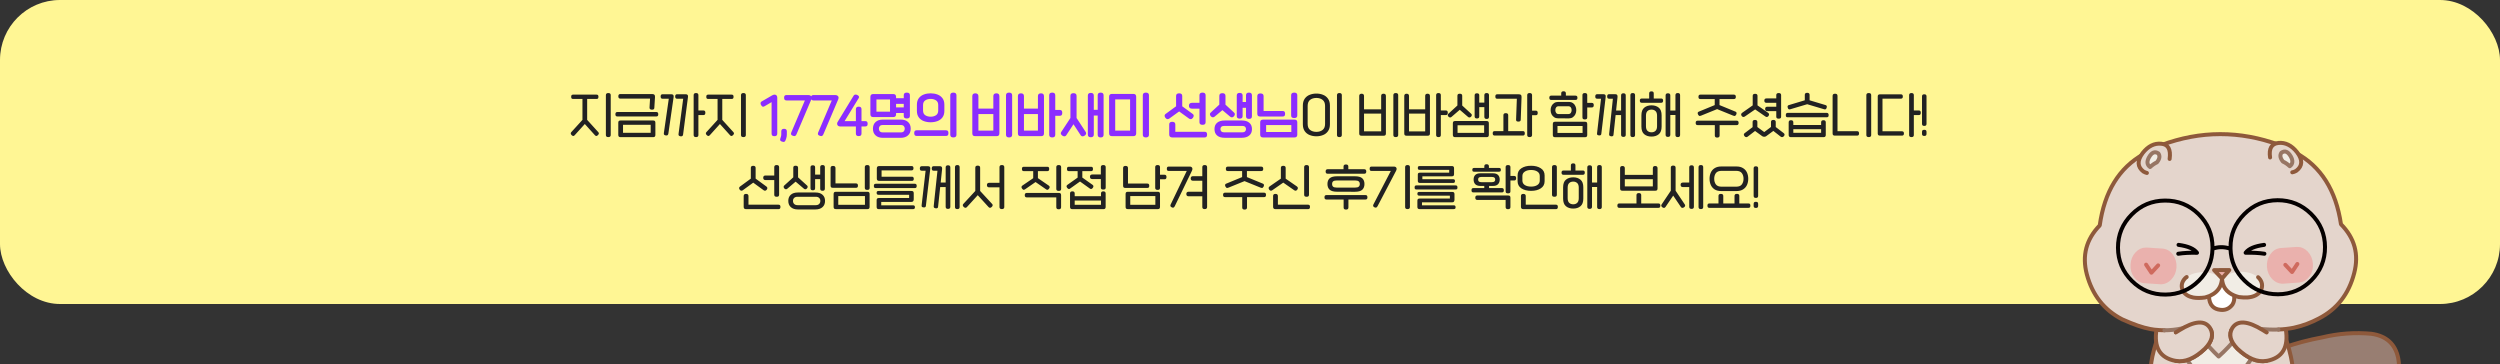 <svg width="1250" height="182" viewBox="0 0 1250 182" fill="none" xmlns="http://www.w3.org/2000/svg">
<rect x="0" y="0" width="1250" height="182" fill="#333333" stroke="none"/>
<rect width="1250" height="152" rx="30" fill="#FFF694"/>
<path d="M304.164 46.52C304.964 46.52 305.364 46.872 305.364 47.576V67.496C305.364 67.864 305.26 68.128 305.052 68.288C304.86 68.464 304.564 68.552 304.164 68.552C303.748 68.552 303.436 68.464 303.228 68.288C303.036 68.128 302.94 67.864 302.94 67.496V47.576C302.94 46.872 303.348 46.52 304.164 46.52ZM293.58 59.936L299.148 66.08C299.34 66.304 299.436 66.504 299.436 66.68C299.436 66.92 299.3 67.192 299.028 67.496C298.708 67.832 298.42 68 298.164 68C297.924 68 297.692 67.872 297.468 67.616L292.404 62L287.34 67.616C287.116 67.872 286.876 68 286.62 68C286.364 68 286.076 67.832 285.756 67.496C285.5 67.208 285.372 66.944 285.372 66.704C285.372 66.48 285.46 66.272 285.636 66.08L291.228 59.936V49.472H286.524C286.188 49.472 285.948 49.392 285.804 49.232C285.66 49.056 285.588 48.776 285.588 48.392C285.588 48.008 285.66 47.736 285.804 47.576C285.948 47.4 286.188 47.312 286.524 47.312H298.284C298.62 47.312 298.86 47.4 299.004 47.576C299.148 47.736 299.22 48.008 299.22 48.392C299.22 48.776 299.148 49.056 299.004 49.232C298.86 49.392 298.62 49.472 298.284 49.472H293.58V59.936ZM326.01 54.848C325.578 54.848 325.25 54.752 325.026 54.56C324.818 54.352 324.73 54.08 324.762 53.744L325.026 49.304H310.122C309.482 49.304 309.162 48.92 309.162 48.152C309.162 47.4 309.482 47.024 310.122 47.024H326.082C326.61 47.024 326.986 47.144 327.21 47.384C327.434 47.624 327.53 48 327.498 48.512L327.162 53.96C327.146 54.552 326.762 54.848 326.01 54.848ZM308.658 58.232C308.338 58.232 308.098 58.144 307.938 57.968C307.778 57.792 307.698 57.512 307.698 57.128C307.698 56.376 308.018 56 308.658 56H328.17C328.506 56 328.746 56.096 328.89 56.288C329.05 56.464 329.13 56.744 329.13 57.128C329.13 57.512 329.05 57.792 328.89 57.968C328.746 58.144 328.506 58.232 328.17 58.232H308.658ZM309.138 61.328C309.138 60.96 309.226 60.688 309.402 60.512C309.578 60.336 309.85 60.248 310.218 60.248H326.634C327.002 60.248 327.266 60.336 327.426 60.512C327.602 60.688 327.69 60.96 327.69 61.328V67.448C327.69 67.832 327.602 68.112 327.426 68.288C327.266 68.48 327.002 68.576 326.634 68.576H310.218C309.85 68.576 309.578 68.48 309.402 68.288C309.226 68.112 309.138 67.832 309.138 67.448V61.328ZM325.338 62.408H311.514V66.416H325.338V62.408ZM351.721 55.232C352.057 55.232 352.297 55.328 352.441 55.52C352.601 55.696 352.681 55.976 352.681 56.36C352.681 56.76 352.601 57.056 352.441 57.248C352.297 57.44 352.057 57.536 351.721 57.536H349.201V67.496C349.201 67.864 349.105 68.128 348.913 68.288C348.721 68.464 348.425 68.552 348.025 68.552C347.625 68.552 347.321 68.464 347.113 68.288C346.921 68.128 346.825 67.864 346.825 67.496V47.576C346.825 46.872 347.225 46.52 348.025 46.52C348.809 46.52 349.201 46.872 349.201 47.576V55.232H351.721ZM335.617 47.12C336.081 47.12 336.409 47.232 336.601 47.456C336.809 47.68 336.881 48.024 336.817 48.488L334.177 66.8C334.065 67.424 333.753 67.736 333.241 67.736C332.249 67.736 331.809 67.352 331.921 66.584L334.393 49.376H331.273C330.633 49.376 330.313 49 330.313 48.248C330.313 47.496 330.633 47.12 331.273 47.12H335.617ZM342.817 47.12C343.281 47.12 343.609 47.232 343.801 47.456C343.993 47.68 344.057 48.024 343.993 48.488L341.545 67.256C341.497 67.592 341.393 67.824 341.233 67.952C341.073 68.096 340.849 68.168 340.561 68.168C340.417 68.168 340.305 68.16 340.225 68.144C339.857 68.08 339.593 67.96 339.433 67.784C339.273 67.608 339.217 67.344 339.265 66.992L341.593 49.376H338.545C337.905 49.376 337.585 49 337.585 48.248C337.585 47.496 337.905 47.12 338.545 47.12H342.817ZM371.72 46.52C372.52 46.52 372.92 46.872 372.92 47.576V67.496C372.92 67.864 372.816 68.128 372.608 68.288C372.416 68.464 372.12 68.552 371.72 68.552C371.304 68.552 370.992 68.464 370.784 68.288C370.592 68.128 370.496 67.864 370.496 67.496V47.576C370.496 46.872 370.904 46.52 371.72 46.52ZM361.136 59.936L366.704 66.08C366.896 66.304 366.992 66.504 366.992 66.68C366.992 66.92 366.856 67.192 366.584 67.496C366.264 67.832 365.976 68 365.72 68C365.48 68 365.248 67.872 365.024 67.616L359.96 62L354.896 67.616C354.672 67.872 354.432 68 354.176 68C353.92 68 353.632 67.832 353.312 67.496C353.056 67.208 352.928 66.944 352.928 66.704C352.928 66.48 353.016 66.272 353.192 66.08L358.784 59.936V49.472H354.08C353.744 49.472 353.504 49.392 353.36 49.232C353.216 49.056 353.144 48.776 353.144 48.392C353.144 48.008 353.216 47.736 353.36 47.576C353.504 47.4 353.744 47.312 354.08 47.312H365.84C366.176 47.312 366.416 47.4 366.56 47.576C366.704 47.736 366.776 48.008 366.776 48.392C366.776 48.776 366.704 49.056 366.56 49.232C366.416 49.392 366.176 49.472 365.84 49.472H361.136V59.936ZM669.714 68.552C669.298 68.552 668.986 68.464 668.778 68.288C668.586 68.128 668.49 67.864 668.49 67.496V47.576C668.49 46.872 668.898 46.52 669.714 46.52C670.514 46.52 670.914 46.872 670.914 47.576V67.496C670.914 67.864 670.81 68.128 670.602 68.288C670.41 68.464 670.114 68.552 669.714 68.552ZM658.194 68.144C656.978 68.144 655.858 67.936 654.834 67.52C653.81 67.12 652.986 66.472 652.362 65.576C651.738 64.68 651.426 63.536 651.426 62.144V52.784C651.426 51.392 651.738 50.248 652.362 49.352C652.986 48.456 653.81 47.808 654.834 47.408C655.858 46.992 656.978 46.784 658.194 46.784C659.41 46.784 660.522 46.992 661.53 47.408C662.554 47.808 663.378 48.456 664.002 49.352C664.642 50.248 664.962 51.392 664.962 52.784V62.144C664.962 63.536 664.642 64.68 664.002 65.576C663.378 66.472 662.554 67.12 661.53 67.52C660.506 67.936 659.394 68.144 658.194 68.144ZM658.194 65.936C659.442 65.936 660.474 65.616 661.29 64.976C662.122 64.336 662.538 63.336 662.538 61.976V52.952C662.538 51.576 662.122 50.568 661.29 49.928C660.474 49.288 659.442 48.968 658.194 48.968C656.93 48.968 655.882 49.288 655.05 49.928C654.234 50.568 653.826 51.576 653.826 52.952V61.976C653.826 63.336 654.234 64.336 655.05 64.976C655.882 65.616 656.93 65.936 658.194 65.936ZM697.9 46.52C698.7 46.52 699.1 46.872 699.1 47.576V67.496C699.1 67.864 698.996 68.128 698.788 68.288C698.596 68.464 698.3 68.552 697.9 68.552C697.484 68.552 697.172 68.464 696.964 68.288C696.772 68.128 696.676 67.864 696.676 67.496V47.576C696.676 46.872 697.084 46.52 697.9 46.52ZM691.756 46.856C692.556 46.856 692.956 47.224 692.956 47.96V66.752C692.956 67.136 692.868 67.416 692.692 67.592C692.516 67.768 692.244 67.856 691.876 67.856H680.716C680.332 67.856 680.052 67.768 679.876 67.592C679.7 67.416 679.612 67.136 679.612 66.752V47.96C679.612 47.592 679.716 47.32 679.924 47.144C680.132 46.952 680.428 46.856 680.812 46.856C681.196 46.856 681.492 46.952 681.7 47.144C681.908 47.32 682.012 47.592 682.012 47.96V54.656H690.58V47.96C690.58 47.224 690.972 46.856 691.756 46.856ZM682.012 56.792V65.672H690.58V56.792H682.012ZM722.938 55.232C723.274 55.232 723.514 55.328 723.658 55.52C723.818 55.696 723.898 55.976 723.898 56.36C723.898 56.76 723.818 57.056 723.658 57.248C723.514 57.44 723.274 57.536 722.938 57.536H720.418V67.496C720.418 67.864 720.322 68.128 720.13 68.288C719.938 68.464 719.642 68.552 719.242 68.552C718.842 68.552 718.546 68.464 718.354 68.288C718.162 68.128 718.066 67.864 718.066 67.496V47.576C718.066 46.872 718.458 46.52 719.242 46.52C720.026 46.52 720.418 46.872 720.418 47.576V55.232H722.938ZM713.77 46.856C714.57 46.856 714.97 47.224 714.97 47.96V66.752C714.97 67.136 714.882 67.416 714.706 67.592C714.53 67.768 714.258 67.856 713.89 67.856H703.21C702.842 67.856 702.57 67.768 702.394 67.592C702.218 67.416 702.13 67.136 702.13 66.752V47.96C702.13 47.592 702.234 47.32 702.442 47.144C702.65 46.952 702.938 46.856 703.306 46.856C703.69 46.856 703.986 46.952 704.194 47.144C704.402 47.32 704.506 47.592 704.506 47.96V54.656H712.594V47.96C712.594 47.224 712.986 46.856 713.77 46.856ZM704.506 56.792V65.696H712.594V56.792H704.506ZM743.345 46.52C744.113 46.52 744.497 46.872 744.497 47.576V58.4C744.497 58.768 744.401 59.04 744.209 59.216C744.033 59.392 743.745 59.48 743.345 59.48C742.561 59.48 742.169 59.12 742.169 58.4V53.576H739.625V58.208C739.625 58.56 739.529 58.824 739.337 59C739.145 59.16 738.849 59.24 738.449 59.24C737.697 59.24 737.321 58.896 737.321 58.208V47.672C737.321 46.984 737.697 46.64 738.449 46.64C738.849 46.64 739.145 46.72 739.337 46.88C739.529 47.04 739.625 47.304 739.625 47.672V51.296H742.169V47.576C742.169 46.872 742.561 46.52 743.345 46.52ZM729.881 54.896L725.729 58.472C725.537 58.648 725.305 58.736 725.033 58.736C724.745 58.736 724.465 58.592 724.193 58.304C723.985 58.064 723.881 57.808 723.881 57.536C723.881 57.216 724.025 56.96 724.313 56.768L728.705 52.736V47.888C728.705 47.52 728.801 47.256 728.993 47.096C729.185 46.936 729.489 46.856 729.905 46.856C730.705 46.856 731.105 47.2 731.105 47.888V52.76L735.473 56.768C735.761 56.96 735.905 57.216 735.905 57.536C735.905 57.792 735.793 58.048 735.569 58.304C735.313 58.592 735.033 58.736 734.729 58.736C734.457 58.736 734.225 58.648 734.033 58.472L729.881 54.896ZM743.273 60.512C743.689 60.512 743.985 60.6 744.161 60.776C744.337 60.952 744.425 61.248 744.425 61.664V67.448C744.425 67.832 744.337 68.112 744.161 68.288C744.001 68.48 743.729 68.576 743.345 68.576H727.505C726.785 68.576 726.425 68.2 726.425 67.448V61.664C726.425 61.248 726.513 60.952 726.689 60.776C726.881 60.6 727.185 60.512 727.601 60.512H743.273ZM728.777 66.44H742.073V62.648H728.777V66.44ZM767.904 55.328C768.24 55.328 768.48 55.424 768.624 55.616C768.784 55.792 768.864 56.072 768.864 56.456C768.864 56.856 768.784 57.152 768.624 57.344C768.48 57.52 768.24 57.608 767.904 57.608H766.032V67.496C766.032 67.864 765.928 68.128 765.72 68.288C765.528 68.464 765.224 68.552 764.808 68.552C764.408 68.552 764.104 68.464 763.896 68.288C763.704 68.128 763.608 67.864 763.608 67.496V47.576C763.608 46.872 764.008 46.52 764.808 46.52C765.624 46.52 766.032 46.872 766.032 47.576V55.328H767.904ZM748.608 49.376C748.288 49.376 748.048 49.288 747.888 49.112C747.744 48.92 747.672 48.632 747.672 48.248C747.672 47.864 747.744 47.584 747.888 47.408C748.048 47.232 748.288 47.144 748.608 47.144H759.36C759.904 47.144 760.28 47.248 760.488 47.456C760.696 47.664 760.792 48.032 760.776 48.56L760.368 59.888C760.352 60.496 759.968 60.8 759.216 60.8C758.8 60.8 758.496 60.728 758.304 60.584C758.128 60.44 758.04 60.2 758.04 59.864L758.424 49.376H748.608ZM761.448 65.552C761.768 65.552 762.008 65.64 762.168 65.816C762.328 65.992 762.408 66.272 762.408 66.656C762.408 67.408 762.088 67.784 761.448 67.784H747.312C746.672 67.784 746.352 67.408 746.352 66.656C746.352 66.272 746.432 65.992 746.592 65.816C746.752 65.64 746.992 65.552 747.312 65.552H751.704V57.608C751.704 57.256 751.8 57 751.992 56.84C752.184 56.664 752.488 56.576 752.904 56.576C753.32 56.576 753.624 56.664 753.816 56.84C754.008 57 754.104 57.256 754.104 57.608V65.552H761.448ZM775.594 49.976C774.97 49.976 774.658 49.608 774.658 48.872C774.658 48.168 774.97 47.816 775.594 47.816H780.61V46.688C780.61 45.984 780.994 45.632 781.762 45.632C782.546 45.632 782.938 45.984 782.938 46.688V47.816H787.738C788.394 47.816 788.722 48.168 788.722 48.872C788.722 49.256 788.642 49.536 788.482 49.712C788.322 49.888 788.074 49.976 787.738 49.976H775.594ZM795.922 51.44C796.562 51.44 796.882 51.816 796.882 52.568C796.882 52.952 796.802 53.24 796.642 53.432C796.498 53.624 796.258 53.72 795.922 53.72H793.618V58.664C793.618 59.032 793.522 59.304 793.33 59.48C793.138 59.64 792.834 59.72 792.418 59.72C792.018 59.72 791.714 59.64 791.506 59.48C791.314 59.304 791.218 59.032 791.218 58.664V47.552C791.218 46.864 791.618 46.52 792.418 46.52C792.834 46.52 793.138 46.608 793.33 46.784C793.522 46.944 793.618 47.2 793.618 47.552V51.44H795.922ZM779.026 59.168C778.29 59.168 777.642 58.984 777.082 58.616C776.522 58.248 776.082 57.752 775.762 57.128C775.458 56.504 775.306 55.816 775.306 55.064C775.306 54.312 775.458 53.624 775.762 53C776.082 52.376 776.522 51.88 777.082 51.512C777.642 51.144 778.29 50.96 779.026 50.96H784.618C785.29 50.96 785.898 51.144 786.442 51.512C786.986 51.88 787.402 52.384 787.69 53.024C787.994 53.648 788.146 54.328 788.146 55.064C788.146 55.816 787.994 56.504 787.69 57.128C787.386 57.752 786.954 58.256 786.394 58.64C785.834 59.008 785.194 59.192 784.474 59.192L779.026 59.168ZM779.362 53.12C778.77 53.12 778.338 53.312 778.066 53.696C777.794 54.08 777.658 54.536 777.658 55.064C777.658 55.592 777.794 56.056 778.066 56.456C778.338 56.84 778.77 57.032 779.362 57.032H784.114C784.706 57.032 785.138 56.84 785.41 56.456C785.682 56.056 785.818 55.592 785.818 55.064C785.818 54.536 785.682 54.08 785.41 53.696C785.138 53.312 784.706 53.12 784.114 53.12H779.362ZM792.49 60.872C792.89 60.872 793.178 60.96 793.354 61.136C793.53 61.312 793.618 61.608 793.618 62.024V67.496C793.618 67.88 793.53 68.16 793.354 68.336C793.194 68.512 792.922 68.6 792.538 68.6H777.49C777.122 68.6 776.85 68.512 776.674 68.336C776.498 68.16 776.41 67.88 776.41 67.496V62.024C776.41 61.608 776.498 61.312 776.674 61.136C776.866 60.96 777.162 60.872 777.562 60.872H792.49ZM778.738 66.464H791.29V63.008H778.738V66.464ZM816.377 46.52C817.145 46.52 817.529 46.872 817.529 47.576V67.496C817.529 67.864 817.433 68.128 817.241 68.288C817.065 68.464 816.777 68.552 816.377 68.552C815.977 68.552 815.681 68.464 815.489 68.288C815.297 68.128 815.201 67.864 815.201 67.496V47.576C815.201 46.872 815.593 46.52 816.377 46.52ZM811.721 46.64C812.489 46.64 812.873 46.992 812.873 47.696V67.4C812.873 67.768 812.777 68.032 812.585 68.192C812.393 68.368 812.105 68.456 811.721 68.456C810.937 68.456 810.545 68.104 810.545 67.4V57.536H807.809L806.753 67.352C806.737 67.656 806.649 67.864 806.489 67.976C806.345 68.104 806.129 68.168 805.841 68.168C805.697 68.168 805.585 68.16 805.505 68.144C805.137 68.08 804.881 67.968 804.737 67.808C804.593 67.648 804.537 67.392 804.569 67.04L806.441 49.352H804.521C804.201 49.352 803.961 49.264 803.801 49.088C803.657 48.896 803.585 48.608 803.585 48.224C803.585 47.472 803.897 47.096 804.521 47.096H807.593C808.057 47.096 808.377 47.208 808.553 47.432C808.729 47.64 808.801 47.984 808.769 48.464L808.049 55.28H810.545V47.696C810.545 46.992 810.937 46.64 811.721 46.64ZM801.665 47.096C802.129 47.096 802.457 47.208 802.649 47.432C802.841 47.656 802.905 48 802.841 48.464L800.657 66.92C800.609 67.448 800.305 67.712 799.745 67.712C799.297 67.712 798.961 67.632 798.737 67.472C798.529 67.312 798.457 67.032 798.521 66.632L800.513 49.352H798.593C798.257 49.352 798.009 49.264 797.849 49.088C797.705 48.896 797.633 48.608 797.633 48.224C797.633 47.472 797.953 47.096 798.593 47.096H801.665ZM830.592 49.256C831.232 49.256 831.552 49.608 831.552 50.312C831.552 51.032 831.232 51.392 830.592 51.392H820.872C820.232 51.392 819.912 51.032 819.912 50.312C819.912 49.608 820.232 49.256 820.872 49.256H824.592V46.736C824.592 46.368 824.68 46.104 824.856 45.944C825.048 45.768 825.344 45.68 825.744 45.68C826.144 45.68 826.432 45.768 826.608 45.944C826.784 46.104 826.872 46.368 826.872 46.736V49.256H830.592ZM838.896 46.52C839.664 46.52 840.048 46.872 840.048 47.576V67.496C840.048 67.864 839.952 68.128 839.76 68.288C839.584 68.464 839.296 68.552 838.896 68.552C838.496 68.552 838.2 68.464 838.008 68.288C837.816 68.128 837.72 67.864 837.72 67.496V57.512H835.152V67.4C835.152 68.104 834.76 68.456 833.976 68.456C833.192 68.456 832.8 68.104 832.8 67.4V47.696C832.8 46.992 833.192 46.64 833.976 46.64C834.76 46.64 835.152 46.992 835.152 47.696V55.28H837.72V47.576C837.72 46.872 838.112 46.52 838.896 46.52ZM825.768 52.664C827.24 52.664 828.448 53.056 829.392 53.84C830.336 54.608 830.808 55.888 830.808 57.68V63.272C830.808 65.048 830.336 66.328 829.392 67.112C828.448 67.896 827.24 68.288 825.768 68.288C824.28 68.288 823.064 67.896 822.12 67.112C821.176 66.328 820.704 65.048 820.704 63.272V57.68C820.704 55.888 821.176 54.608 822.12 53.84C823.064 53.056 824.28 52.664 825.768 52.664ZM828.528 57.848C828.528 56.76 828.264 55.984 827.736 55.52C827.224 55.04 826.568 54.8 825.768 54.8C824.936 54.8 824.264 55.04 823.752 55.52C823.24 55.984 822.984 56.76 822.984 57.848V63.08C822.984 64.168 823.24 64.952 823.752 65.432C824.28 65.912 824.952 66.152 825.768 66.152C826.568 66.152 827.224 65.912 827.736 65.432C828.264 64.952 828.528 64.168 828.528 63.08V57.848ZM850.522 57.824C850.234 57.936 850.018 57.992 849.874 57.992C849.57 57.992 849.298 57.768 849.058 57.32C848.914 57.048 848.842 56.808 848.842 56.6C848.842 56.216 849.042 55.952 849.442 55.808L857.362 52.544V49.52H850.162C849.842 49.52 849.602 49.432 849.442 49.256C849.298 49.08 849.226 48.8 849.226 48.416C849.226 47.68 849.538 47.312 850.162 47.312H866.938C867.594 47.312 867.922 47.68 867.922 48.416C867.922 48.8 867.842 49.08 867.682 49.256C867.522 49.432 867.274 49.52 866.938 49.52H859.762V52.544L867.706 55.808C868.09 55.952 868.282 56.216 868.282 56.6C868.282 56.84 868.218 57.08 868.09 57.32C867.85 57.768 867.57 57.992 867.25 57.992C867.106 57.992 866.89 57.936 866.602 57.824L858.562 54.56L850.522 57.824ZM868.378 60.344C868.698 60.344 868.93 60.432 869.074 60.608C869.234 60.784 869.314 61.064 869.314 61.448C869.314 61.832 869.234 62.112 869.074 62.288C868.93 62.464 868.698 62.552 868.378 62.552H859.81V67.736C859.81 68.104 859.706 68.368 859.498 68.528C859.306 68.704 859.01 68.792 858.61 68.792C858.194 68.792 857.89 68.704 857.698 68.528C857.506 68.368 857.41 68.104 857.41 67.736V62.552H848.794C848.474 62.552 848.234 62.464 848.074 62.288C847.914 62.112 847.834 61.832 847.834 61.448C847.834 61.064 847.914 60.784 848.074 60.608C848.234 60.432 848.474 60.344 848.794 60.344H868.378ZM883.24 51.416C882.52 51.416 882.16 51.04 882.16 50.288C882.16 49.568 882.52 49.208 883.24 49.208H888.136V47.552C888.136 46.864 888.544 46.52 889.36 46.52C890.16 46.52 890.56 46.864 890.56 47.552V58.304C890.56 58.672 890.464 58.936 890.272 59.096C890.08 59.256 889.776 59.336 889.36 59.336C888.944 59.336 888.632 59.256 888.424 59.096C888.232 58.936 888.136 58.672 888.136 58.304V55.568H883.648C882.928 55.568 882.568 55.2 882.568 54.464C882.568 54.112 882.656 53.84 882.832 53.648C883.024 53.456 883.296 53.36 883.648 53.36H888.136V51.416H883.24ZM877.576 54.704L872.416 58.256C872.144 58.416 871.912 58.496 871.72 58.496C871.384 58.496 871.096 58.328 870.856 57.992C870.664 57.72 870.568 57.464 870.568 57.224C870.568 56.904 870.744 56.624 871.096 56.384L876.352 52.688V47.936C876.352 47.584 876.448 47.328 876.64 47.168C876.832 46.992 877.136 46.904 877.552 46.904C877.968 46.904 878.272 46.992 878.464 47.168C878.656 47.328 878.752 47.584 878.752 47.936V52.688L884.032 56.384C884.368 56.608 884.536 56.88 884.536 57.2C884.536 57.424 884.44 57.688 884.248 57.992C884.008 58.328 883.728 58.496 883.408 58.496C883.184 58.496 882.952 58.416 882.712 58.256L877.576 54.704ZM891.88 66.584C892.152 66.808 892.288 67.048 892.288 67.304C892.288 67.544 892.184 67.792 891.976 68.048C891.672 68.4 891.36 68.576 891.04 68.576C890.784 68.576 890.536 68.48 890.296 68.288L886.672 65.456L883.12 68.072C882.864 68.28 882.528 68.384 882.112 68.384C881.696 68.384 881.352 68.28 881.08 68.072L877.528 65.48L873.88 68.288C873.64 68.48 873.392 68.576 873.136 68.576C872.816 68.576 872.512 68.4 872.224 68.048C872.016 67.76 871.912 67.504 871.912 67.28C871.912 67.008 872.048 66.776 872.32 66.584L876.304 63.56V60.944C876.304 60.64 876.4 60.4 876.592 60.224C876.8 60.048 877.104 59.96 877.504 59.96C877.888 59.96 878.176 60.048 878.368 60.224C878.576 60.4 878.68 60.64 878.68 60.944V63.512L882.112 66.032L885.496 63.488V60.944C885.496 60.64 885.592 60.4 885.784 60.224C885.992 60.048 886.288 59.96 886.672 59.96C887.072 59.96 887.368 60.048 887.56 60.224C887.768 60.4 887.872 60.64 887.872 60.944V63.512L891.88 66.584ZM895.127 54.632C894.983 54.68 894.855 54.704 894.743 54.704C894.327 54.704 894.039 54.432 893.879 53.888C893.815 53.632 893.783 53.456 893.783 53.36C893.783 52.928 893.999 52.656 894.431 52.544L902.399 50.144V47.432C902.399 46.744 902.799 46.4 903.599 46.4C904.399 46.4 904.799 46.744 904.799 47.432V50.144L912.791 52.544C913.207 52.672 913.415 52.944 913.415 53.36C913.415 53.536 913.383 53.712 913.319 53.888C913.159 54.432 912.871 54.704 912.455 54.704C912.343 54.704 912.215 54.68 912.071 54.632L903.599 52.112L895.127 54.632ZM913.367 56.432C913.703 56.432 913.943 56.528 914.087 56.72C914.247 56.896 914.327 57.176 914.327 57.56C914.327 57.944 914.247 58.224 914.087 58.4C913.943 58.56 913.703 58.64 913.367 58.64H893.855C893.519 58.64 893.271 58.56 893.111 58.4C892.967 58.224 892.895 57.944 892.895 57.56C892.895 56.808 893.215 56.432 893.855 56.432H913.367ZM911.735 60.104C912.503 60.104 912.887 60.464 912.887 61.184V67.448C912.887 67.832 912.799 68.112 912.623 68.288C912.447 68.48 912.175 68.576 911.807 68.576H895.415C895.047 68.576 894.775 68.48 894.599 68.288C894.423 68.112 894.335 67.832 894.335 67.448V61.184C894.335 60.464 894.727 60.104 895.511 60.104C896.279 60.104 896.663 60.464 896.663 61.184V62.504H910.559V61.184C910.559 60.464 910.951 60.104 911.735 60.104ZM896.663 64.616V66.416H910.559V64.616H896.663ZM934.398 68.552C933.982 68.552 933.67 68.464 933.462 68.288C933.27 68.128 933.174 67.864 933.174 67.496V47.576C933.174 46.872 933.582 46.52 934.398 46.52C935.198 46.52 935.598 46.872 935.598 47.576V67.496C935.598 67.864 935.494 68.128 935.286 68.288C935.094 68.464 934.798 68.552 934.398 68.552ZM917.382 67.808C917.014 67.808 916.742 67.72 916.566 67.544C916.39 67.384 916.302 67.112 916.302 66.728V47.936C916.302 47.216 916.71 46.856 917.526 46.856C918.342 46.856 918.75 47.216 918.75 47.936V65.6H928.566C928.902 65.6 929.142 65.688 929.286 65.864C929.446 66.056 929.526 66.344 929.526 66.728C929.526 67.096 929.446 67.368 929.286 67.544C929.142 67.72 928.902 67.808 928.566 67.808H917.382ZM959.437 55.232C959.773 55.232 960.013 55.328 960.157 55.52C960.317 55.696 960.397 55.976 960.397 56.36C960.397 56.76 960.317 57.056 960.157 57.248C960.013 57.44 959.773 57.536 959.437 57.536H956.917V67.496C956.917 67.864 956.821 68.128 956.629 68.288C956.437 68.464 956.141 68.552 955.741 68.552C955.341 68.552 955.045 68.464 954.853 68.288C954.661 68.128 954.565 67.864 954.565 67.496V47.576C954.565 46.872 954.957 46.52 955.741 46.52C956.525 46.52 956.917 46.872 956.917 47.576V55.232H959.437ZM951.013 65.648C951.653 65.648 951.973 66.008 951.973 66.728C951.973 67.448 951.653 67.808 951.013 67.808H939.973C939.237 67.808 938.869 67.456 938.869 66.752V48.248C938.869 47.864 938.957 47.592 939.133 47.432C939.309 47.256 939.589 47.168 939.973 47.168H950.485C950.805 47.168 951.037 47.256 951.181 47.432C951.341 47.592 951.421 47.864 951.421 48.248C951.421 48.968 951.109 49.328 950.485 49.328H941.245V65.648H951.013ZM962.131 62.96C961.731 62.96 961.443 62.872 961.267 62.696C961.091 62.52 961.003 62.248 961.003 61.88V48.2C961.003 47.832 961.091 47.568 961.267 47.408C961.443 47.232 961.731 47.144 962.131 47.144C962.531 47.144 962.819 47.232 962.995 47.408C963.171 47.568 963.259 47.832 963.259 48.2V61.88C963.259 62.248 963.171 62.52 962.995 62.696C962.819 62.872 962.531 62.96 962.131 62.96ZM962.131 67.976C961.731 67.976 961.443 67.888 961.267 67.712C961.091 67.552 961.003 67.28 961.003 66.896V65.984C961.003 65.6 961.091 65.32 961.267 65.144C961.443 64.984 961.731 64.904 962.131 64.904C962.531 64.904 962.819 64.984 962.995 65.144C963.171 65.32 963.259 65.6 963.259 65.984V66.896C963.259 67.28 963.171 67.552 962.995 67.712C962.819 67.888 962.531 67.976 962.131 67.976ZM382.711 90.032C382.359 90.032 382.087 89.936 381.895 89.744C381.703 89.536 381.607 89.248 381.607 88.88C381.607 88.512 381.703 88.232 381.895 88.04C382.087 87.848 382.359 87.752 382.711 87.752H387.127V83.552C387.127 82.864 387.535 82.52 388.351 82.52C389.151 82.52 389.551 82.864 389.551 83.552V97.352C389.551 97.704 389.455 97.968 389.263 98.144C389.071 98.304 388.767 98.384 388.351 98.384C387.935 98.384 387.623 98.304 387.415 98.144C387.223 97.968 387.127 97.704 387.127 97.352V90.032H382.711ZM376.615 91.328L371.407 95.12C371.167 95.28 370.943 95.36 370.735 95.36C370.399 95.36 370.111 95.192 369.871 94.856C369.663 94.568 369.559 94.296 369.559 94.04C369.559 93.72 369.719 93.456 370.039 93.248L375.415 89.312V83.936C375.415 83.584 375.511 83.328 375.703 83.168C375.895 82.992 376.199 82.904 376.615 82.904C377.415 82.904 377.815 83.248 377.815 83.936V89.312L383.191 93.248C383.511 93.456 383.671 93.72 383.671 94.04C383.671 94.296 383.567 94.568 383.359 94.856C383.119 95.192 382.831 95.36 382.495 95.36C382.287 95.36 382.063 95.28 381.823 95.12L376.615 91.328ZM389.263 102.344C389.599 102.344 389.839 102.432 389.983 102.608C390.143 102.8 390.223 103.08 390.223 103.448C390.223 104.2 389.903 104.576 389.263 104.576H373.015C372.615 104.576 372.319 104.48 372.127 104.288C371.935 104.096 371.839 103.8 371.839 103.4V98.024C371.839 97.304 372.231 96.944 373.015 96.944C373.831 96.944 374.239 97.304 374.239 98.024V102.344H389.263ZM406.382 95.144C405.63 95.144 405.254 94.8 405.254 94.112V83.672C405.254 82.984 405.63 82.64 406.382 82.64C406.782 82.64 407.078 82.72 407.27 82.88C407.462 83.04 407.558 83.304 407.558 83.672V87.296H410.102V83.576C410.102 82.872 410.494 82.52 411.278 82.52C412.046 82.52 412.43 82.872 412.43 83.576V94.328C412.43 94.696 412.334 94.968 412.142 95.144C411.966 95.304 411.678 95.384 411.278 95.384C410.878 95.384 410.582 95.304 410.39 95.144C410.198 94.968 410.102 94.696 410.102 94.328V89.576H407.558V94.112C407.558 94.464 407.462 94.728 407.27 94.904C407.078 95.064 406.782 95.144 406.382 95.144ZM397.814 90.824L393.662 94.352C393.438 94.544 393.206 94.64 392.966 94.64C392.662 94.64 392.382 94.488 392.126 94.184C391.918 93.944 391.814 93.688 391.814 93.416C391.814 93.096 391.958 92.84 392.246 92.648L396.638 88.664V83.888C396.638 83.536 396.726 83.28 396.902 83.12C397.094 82.944 397.398 82.856 397.814 82.856C398.63 82.856 399.038 83.2 399.038 83.888V88.688L403.406 92.648C403.694 92.84 403.838 93.096 403.838 93.416C403.838 93.672 403.726 93.928 403.502 94.184C403.246 94.488 402.966 94.64 402.662 94.64C402.422 94.64 402.19 94.544 401.966 94.352L397.814 90.824ZM407.774 96.248C409.262 96.248 410.422 96.624 411.254 97.376C412.102 98.112 412.526 99.136 412.526 100.448C412.526 101.776 412.102 102.816 411.254 103.568C410.406 104.336 409.23 104.72 407.726 104.72H398.894C397.422 104.72 396.262 104.336 395.414 103.568C394.566 102.816 394.142 101.776 394.142 100.448C394.142 99.136 394.558 98.112 395.39 97.376C396.238 96.624 397.406 96.248 398.894 96.248H407.774ZM407.87 102.584C408.622 102.584 409.19 102.384 409.574 101.984C409.974 101.6 410.174 101.088 410.174 100.448C410.174 99.824 409.974 99.328 409.574 98.96C409.19 98.576 408.622 98.384 407.87 98.384H398.798C398.046 98.384 397.47 98.576 397.07 98.96C396.686 99.328 396.494 99.824 396.494 100.448C396.494 101.088 396.694 101.6 397.094 101.984C397.494 102.384 398.062 102.584 398.798 102.584H407.87ZM433.629 94.952C433.213 94.952 432.901 94.872 432.693 94.712C432.501 94.536 432.405 94.272 432.405 93.92V83.552C432.405 82.864 432.813 82.52 433.629 82.52C434.429 82.52 434.829 82.864 434.829 83.552V93.92C434.829 94.272 434.733 94.536 434.541 94.712C434.349 94.872 434.045 94.952 433.629 94.952ZM416.373 93.896C415.989 93.896 415.709 93.808 415.533 93.632C415.373 93.456 415.293 93.176 415.293 92.792V84.008C415.293 83.304 415.693 82.952 416.493 82.952C417.325 82.952 417.741 83.304 417.741 84.008V91.712H428.013C428.349 91.712 428.589 91.8 428.733 91.976C428.893 92.152 428.973 92.432 428.973 92.816C428.973 93.2 428.893 93.48 428.733 93.656C428.589 93.816 428.349 93.896 428.013 93.896H416.373ZM416.805 97.04C416.805 96.624 416.893 96.328 417.069 96.152C417.245 95.976 417.541 95.888 417.957 95.888H433.677C434.093 95.888 434.381 95.976 434.541 96.152C434.717 96.328 434.805 96.624 434.805 97.04V103.448C434.805 103.832 434.717 104.112 434.541 104.288C434.381 104.464 434.117 104.552 433.749 104.552H417.885C417.517 104.552 417.245 104.464 417.069 104.288C416.893 104.112 416.805 103.832 416.805 103.448V97.04ZM432.477 98.024H419.133V102.416H432.477V98.024ZM439.635 90.44C439.219 90.44 438.907 90.352 438.699 90.176C438.507 89.984 438.411 89.688 438.411 89.288V84.224C438.411 83.792 438.507 83.488 438.699 83.312C438.891 83.12 439.203 83.024 439.635 83.024H455.811C456.131 83.024 456.363 83.112 456.507 83.288C456.667 83.464 456.747 83.736 456.747 84.104C456.747 84.472 456.667 84.744 456.507 84.92C456.363 85.096 456.131 85.184 455.811 85.184H440.787V88.352H455.955C456.275 88.352 456.507 88.44 456.651 88.616C456.811 88.776 456.891 89.032 456.891 89.384C456.891 89.752 456.811 90.024 456.651 90.2C456.507 90.36 456.275 90.44 455.955 90.44H439.635ZM437.883 94.04C437.547 94.04 437.299 93.96 437.139 93.8C436.995 93.624 436.923 93.344 436.923 92.96C436.923 92.576 436.995 92.304 437.139 92.144C437.299 91.968 437.547 91.88 437.883 91.88H457.395C457.731 91.88 457.971 91.968 458.115 92.144C458.275 92.304 458.355 92.576 458.355 92.96C458.355 93.344 458.275 93.624 458.115 93.8C457.971 93.96 457.731 94.04 457.395 94.04H437.883ZM439.419 104.576C439.035 104.576 438.755 104.488 438.579 104.312C438.403 104.136 438.315 103.848 438.315 103.448V100.112C438.315 99.712 438.403 99.432 438.579 99.272C438.755 99.096 439.035 99.008 439.419 99.008H454.563V97.4H439.275C438.635 97.4 438.315 97.08 438.315 96.44C438.315 96.088 438.387 95.84 438.531 95.696C438.691 95.552 438.939 95.48 439.275 95.48H455.715C456.131 95.48 456.427 95.568 456.603 95.744C456.779 95.92 456.867 96.216 456.867 96.632V99.632C456.867 100.512 456.491 100.952 455.739 100.952H440.619V102.656H456.483C456.819 102.656 457.067 102.728 457.227 102.872C457.387 103.016 457.467 103.256 457.467 103.592C457.467 103.944 457.387 104.192 457.227 104.336C457.067 104.496 456.819 104.576 456.483 104.576H439.419ZM478.666 82.52C479.434 82.52 479.818 82.872 479.818 83.576V103.496C479.818 103.864 479.722 104.128 479.53 104.288C479.354 104.464 479.066 104.552 478.666 104.552C478.266 104.552 477.97 104.464 477.778 104.288C477.586 104.128 477.49 103.864 477.49 103.496V83.576C477.49 82.872 477.882 82.52 478.666 82.52ZM474.01 82.64C474.778 82.64 475.162 82.992 475.162 83.696V103.4C475.162 103.768 475.066 104.032 474.874 104.192C474.682 104.368 474.394 104.456 474.01 104.456C473.226 104.456 472.834 104.104 472.834 103.4V93.536H470.098L469.042 103.352C469.026 103.656 468.938 103.864 468.778 103.976C468.634 104.104 468.418 104.168 468.13 104.168C467.986 104.168 467.874 104.16 467.794 104.144C467.426 104.08 467.17 103.968 467.026 103.808C466.882 103.648 466.826 103.392 466.858 103.04L468.73 85.352H466.81C466.49 85.352 466.25 85.264 466.09 85.088C465.946 84.896 465.874 84.608 465.874 84.224C465.874 83.472 466.186 83.096 466.81 83.096H469.882C470.346 83.096 470.666 83.208 470.842 83.432C471.018 83.64 471.09 83.984 471.058 84.464L470.338 91.28H472.834V83.696C472.834 82.992 473.226 82.64 474.01 82.64ZM463.954 83.096C464.418 83.096 464.746 83.208 464.938 83.432C465.13 83.656 465.194 84 465.13 84.464L462.946 102.92C462.898 103.448 462.594 103.712 462.034 103.712C461.586 103.712 461.25 103.632 461.026 103.472C460.818 103.312 460.746 103.032 460.81 102.632L462.802 85.352H460.882C460.546 85.352 460.298 85.264 460.138 85.088C459.994 84.896 459.922 84.608 459.922 84.224C459.922 83.472 460.242 83.096 460.882 83.096H463.954ZM500.945 82.52C501.745 82.52 502.145 82.872 502.145 83.576V103.496C502.145 103.864 502.041 104.128 501.833 104.288C501.641 104.464 501.345 104.552 500.945 104.552C500.545 104.552 500.241 104.464 500.033 104.288C499.841 104.128 499.745 103.864 499.745 103.496V93.68H494.585C494.233 93.68 493.953 93.584 493.745 93.392C493.553 93.184 493.457 92.896 493.457 92.528C493.457 92.16 493.553 91.88 493.745 91.688C493.953 91.496 494.233 91.4 494.585 91.4H499.745V83.576C499.745 82.872 500.145 82.52 500.945 82.52ZM490.073 95.48L496.073 101.984C496.249 102.16 496.337 102.368 496.337 102.608C496.337 102.912 496.161 103.216 495.809 103.52C495.537 103.776 495.273 103.904 495.017 103.904C494.745 103.904 494.497 103.776 494.273 103.52L488.873 97.592L483.473 103.52C483.249 103.776 483.001 103.904 482.729 103.904C482.457 103.904 482.185 103.776 481.913 103.52C481.561 103.216 481.385 102.912 481.385 102.608C481.385 102.4 481.473 102.192 481.649 101.984L487.649 95.48V83.84C487.649 83.152 488.057 82.808 488.873 82.808C489.673 82.808 490.073 83.152 490.073 83.84V95.48ZM529.371 82.52C530.171 82.52 530.571 82.864 530.571 83.552V94.424C530.571 94.792 530.475 95.056 530.283 95.216C530.091 95.376 529.787 95.456 529.371 95.456C528.955 95.456 528.643 95.376 528.435 95.216C528.243 95.056 528.147 94.792 528.147 94.424V83.552C528.147 82.864 528.555 82.52 529.371 82.52ZM517.779 91.016L512.451 94.712C512.243 94.84 512.067 94.904 511.923 94.904C511.587 94.904 511.275 94.68 510.987 94.232C510.827 93.976 510.747 93.736 510.747 93.512C510.747 93.224 510.891 92.984 511.179 92.792L516.603 89.096V85.568H511.899C511.563 85.568 511.323 85.48 511.179 85.304C511.035 85.128 510.963 84.848 510.963 84.464C510.963 84.08 511.035 83.808 511.179 83.648C511.323 83.472 511.563 83.384 511.899 83.384H523.659C523.995 83.384 524.235 83.472 524.379 83.648C524.523 83.808 524.595 84.08 524.595 84.464C524.595 84.848 524.523 85.128 524.379 85.304C524.235 85.48 523.995 85.568 523.659 85.568H518.955V89.072L524.379 92.792C524.683 92.984 524.835 93.232 524.835 93.536C524.835 93.744 524.755 93.976 524.595 94.232C524.307 94.68 523.995 94.904 523.659 94.904C523.499 94.904 523.315 94.84 523.107 94.712L517.779 91.016ZM529.443 96.464C529.843 96.464 530.123 96.552 530.283 96.728C530.459 96.904 530.547 97.184 530.547 97.568V103.592C530.547 104.296 530.147 104.648 529.347 104.648C528.547 104.648 528.147 104.296 528.147 103.592V98.696H513.363C512.707 98.696 512.379 98.328 512.379 97.592C512.379 96.84 512.707 96.464 513.363 96.464H529.443ZM551.65 82.52C552.45 82.52 552.85 82.864 552.85 83.552V93.776C552.85 94.128 552.754 94.384 552.562 94.544C552.37 94.704 552.066 94.784 551.65 94.784C551.234 94.784 550.922 94.704 550.714 94.544C550.522 94.384 550.426 94.128 550.426 93.776V89.528H546.106C545.754 89.528 545.474 89.432 545.266 89.24C545.074 89.032 544.978 88.744 544.978 88.376C544.978 88.008 545.074 87.728 545.266 87.536C545.474 87.344 545.754 87.248 546.106 87.248H550.426V83.552C550.426 82.864 550.834 82.52 551.65 82.52ZM540.01 90.752L534.994 94.328C534.834 94.44 534.666 94.496 534.49 94.496C534.138 94.496 533.818 94.28 533.53 93.848C533.354 93.576 533.266 93.344 533.266 93.152C533.266 92.864 533.418 92.616 533.722 92.408L538.81 88.808V85.568H534.418C534.082 85.568 533.842 85.48 533.698 85.304C533.554 85.128 533.482 84.848 533.482 84.464C533.482 84.08 533.554 83.808 533.698 83.648C533.842 83.472 534.082 83.384 534.418 83.384H545.554C545.89 83.384 546.13 83.472 546.274 83.648C546.418 83.808 546.49 84.08 546.49 84.464C546.49 84.848 546.418 85.128 546.274 85.304C546.13 85.48 545.89 85.568 545.554 85.568H541.162V88.784L546.274 92.408C546.562 92.6 546.706 92.84 546.706 93.128C546.706 93.352 546.626 93.592 546.466 93.848C546.178 94.28 545.858 94.496 545.506 94.496C545.33 94.496 545.162 94.44 545.002 94.328L540.01 90.752ZM551.674 95.672C552.442 95.672 552.826 96.024 552.826 96.728V103.448C552.826 103.832 552.738 104.112 552.562 104.288C552.402 104.48 552.138 104.576 551.77 104.576H536.098C535.73 104.576 535.458 104.48 535.282 104.288C535.106 104.112 535.018 103.832 535.018 103.448V96.728C535.018 96.024 535.41 95.672 536.194 95.672C536.962 95.672 537.346 96.024 537.346 96.728V98.096H550.498V96.728C550.498 96.024 550.89 95.672 551.674 95.672ZM537.346 100.256V102.392H550.498V100.256H537.346ZM582.283 87.368C582.923 87.368 583.243 87.744 583.243 88.496C583.243 88.88 583.163 89.168 583.003 89.36C582.859 89.552 582.619 89.648 582.283 89.648H580.003V93.92C580.003 94.288 579.907 94.552 579.715 94.712C579.523 94.872 579.219 94.952 578.803 94.952C578.003 94.952 577.603 94.608 577.603 93.92V83.552C577.603 82.864 578.003 82.52 578.803 82.52C579.219 82.52 579.523 82.608 579.715 82.784C579.907 82.944 580.003 83.2 580.003 83.552V87.368H582.283ZM574.627 92.888C574.627 93.272 574.547 93.552 574.387 93.728C574.243 93.888 574.003 93.968 573.667 93.968H562.627C562.259 93.968 561.987 93.88 561.811 93.704C561.635 93.528 561.547 93.248 561.547 92.864V84.008C561.547 83.304 561.955 82.952 562.771 82.952C563.587 82.952 563.995 83.304 563.995 84.008V91.784H573.667C574.003 91.784 574.243 91.872 574.387 92.048C574.547 92.224 574.627 92.504 574.627 92.888ZM578.875 95.888C579.291 95.888 579.579 95.976 579.739 96.152C579.915 96.312 580.003 96.6 580.003 97.016V103.448C580.003 103.832 579.915 104.112 579.739 104.288C579.579 104.464 579.307 104.552 578.923 104.552H563.875C563.507 104.552 563.235 104.464 563.059 104.288C562.883 104.112 562.795 103.832 562.795 103.448V97.016C562.795 96.616 562.883 96.328 563.059 96.152C563.235 95.976 563.531 95.888 563.947 95.888H578.875ZM565.123 102.416H577.675V98.024H565.123V102.416ZM602.354 82.52C603.154 82.52 603.554 82.872 603.554 83.576V103.496C603.554 103.864 603.45 104.128 603.242 104.288C603.05 104.464 602.754 104.552 602.354 104.552C601.954 104.552 601.65 104.464 601.442 104.288C601.25 104.128 601.154 103.864 601.154 103.496V98.144H594.29C593.938 98.144 593.658 98.048 593.45 97.856C593.258 97.648 593.162 97.36 593.162 96.992C593.162 96.624 593.258 96.344 593.45 96.152C593.658 95.96 593.938 95.864 594.29 95.864H601.154V90.368H596.474C596.122 90.368 595.842 90.272 595.634 90.08C595.442 89.872 595.346 89.584 595.346 89.216C595.346 88.848 595.442 88.568 595.634 88.376C595.842 88.184 596.122 88.088 596.474 88.088H601.154V83.576C601.154 82.872 601.554 82.52 602.354 82.52ZM594.938 83.288C595.322 83.288 595.626 83.392 595.85 83.6C596.09 83.808 596.21 84.088 596.21 84.44C596.21 84.744 596.13 85.056 595.97 85.376L587.354 103.16C587.13 103.608 586.842 103.832 586.49 103.832C586.298 103.832 586.074 103.768 585.818 103.64C585.402 103.448 585.194 103.168 585.194 102.8C585.194 102.608 585.25 102.4 585.362 102.176L593.378 85.472H584.378C584.042 85.472 583.794 85.392 583.634 85.232C583.49 85.056 583.418 84.776 583.418 84.392C583.418 84.008 583.49 83.728 583.634 83.552C583.794 83.376 584.042 83.288 584.378 83.288H594.938ZM614.22 93.824C613.932 93.936 613.716 93.992 613.572 93.992C613.268 93.992 612.996 93.768 612.756 93.32C612.612 93.048 612.54 92.808 612.54 92.6C612.54 92.216 612.74 91.952 613.14 91.808L621.06 88.544V85.52H613.86C613.54 85.52 613.3 85.432 613.14 85.256C612.996 85.08 612.924 84.8 612.924 84.416C612.924 83.68 613.236 83.312 613.86 83.312H630.636C631.292 83.312 631.62 83.68 631.62 84.416C631.62 84.8 631.54 85.08 631.38 85.256C631.22 85.432 630.972 85.52 630.636 85.52H623.46V88.544L631.404 91.808C631.788 91.952 631.98 92.216 631.98 92.6C631.98 92.84 631.916 93.08 631.788 93.32C631.548 93.768 631.268 93.992 630.948 93.992C630.804 93.992 630.588 93.936 630.3 93.824L622.26 90.56L614.22 93.824ZM632.076 96.344C632.396 96.344 632.628 96.432 632.772 96.608C632.932 96.784 633.012 97.064 633.012 97.448C633.012 97.832 632.932 98.112 632.772 98.288C632.628 98.464 632.396 98.552 632.076 98.552H623.508V103.736C623.508 104.104 623.404 104.368 623.196 104.528C623.004 104.704 622.708 104.792 622.308 104.792C621.892 104.792 621.588 104.704 621.396 104.528C621.204 104.368 621.108 104.104 621.108 103.736V98.552H612.492C612.172 98.552 611.932 98.464 611.772 98.288C611.612 98.112 611.532 97.832 611.532 97.448C611.532 97.064 611.612 96.784 611.772 96.608C611.932 96.432 612.172 96.344 612.492 96.344H632.076ZM653.299 98.384C652.883 98.384 652.571 98.304 652.363 98.144C652.171 97.968 652.075 97.704 652.075 97.352V83.552C652.075 82.864 652.483 82.52 653.299 82.52C654.099 82.52 654.499 82.864 654.499 83.552V97.352C654.499 97.704 654.403 97.968 654.211 98.144C654.019 98.304 653.715 98.384 653.299 98.384ZM641.635 91.304L636.139 95.12C635.899 95.28 635.675 95.36 635.467 95.36C635.147 95.36 634.859 95.184 634.603 94.832C634.411 94.544 634.315 94.272 634.315 94.016C634.315 93.696 634.483 93.424 634.819 93.2L640.435 89.312V83.936C640.435 83.584 640.531 83.328 640.723 83.168C640.915 82.992 641.219 82.904 641.635 82.904C642.435 82.904 642.835 83.248 642.835 83.936V89.336L648.427 93.2C648.763 93.424 648.931 93.696 648.931 94.016C648.931 94.272 648.835 94.544 648.643 94.832C648.387 95.184 648.099 95.36 647.779 95.36C647.571 95.36 647.347 95.28 647.107 95.12L641.635 91.304ZM654.043 102.344C654.379 102.344 654.619 102.432 654.763 102.608C654.923 102.8 655.003 103.08 655.003 103.448C655.003 104.2 654.683 104.576 654.043 104.576H637.747C636.947 104.576 636.547 104.184 636.547 103.4V98.024C636.547 97.304 636.939 96.944 637.723 96.944C638.539 96.944 638.947 97.304 638.947 98.024V102.344H654.043ZM663.797 86.864C663.141 86.864 662.813 86.488 662.813 85.736C662.813 85.384 662.893 85.112 663.053 84.92C663.213 84.712 663.461 84.608 663.797 84.608H671.765V83.264C671.765 82.576 672.165 82.232 672.965 82.232C673.397 82.232 673.701 82.32 673.877 82.496C674.069 82.672 674.165 82.928 674.165 83.264V84.608H682.157C682.493 84.608 682.741 84.712 682.901 84.92C683.061 85.112 683.141 85.384 683.141 85.736C683.141 86.488 682.813 86.864 682.157 86.864H663.797ZM677.429 88.136C679.173 88.136 680.405 88.472 681.125 89.144C681.861 89.816 682.229 90.768 682.229 92C682.229 93.232 681.861 94.192 681.125 94.88C680.405 95.552 679.173 95.888 677.429 95.888L668.525 95.864C666.813 95.864 665.581 95.528 664.829 94.856C664.093 94.184 663.725 93.232 663.725 92C663.725 90.768 664.093 89.816 664.829 89.144C665.581 88.472 666.813 88.136 668.525 88.136H677.429ZM677.477 93.8C678.373 93.8 678.997 93.648 679.349 93.344C679.717 93.04 679.901 92.592 679.901 92C679.901 91.424 679.717 90.984 679.349 90.68C678.997 90.376 678.373 90.224 677.477 90.224H668.453C667.557 90.224 666.925 90.376 666.557 90.68C666.205 90.984 666.029 91.424 666.029 92C666.029 92.592 666.205 93.04 666.557 93.344C666.925 93.648 667.557 93.8 668.453 93.8H677.477ZM682.781 97.544C683.101 97.544 683.333 97.632 683.477 97.808C683.637 97.984 683.717 98.264 683.717 98.648C683.717 99.032 683.637 99.312 683.477 99.488C683.333 99.664 683.101 99.752 682.781 99.752H674.213V103.736C674.213 104.104 674.109 104.368 673.901 104.528C673.709 104.704 673.413 104.792 673.013 104.792C672.597 104.792 672.293 104.704 672.101 104.528C671.909 104.368 671.813 104.104 671.813 103.736V99.752H663.197C662.877 99.752 662.637 99.664 662.477 99.488C662.317 99.312 662.237 99.032 662.237 98.648C662.237 98.264 662.317 97.984 662.477 97.808C662.637 97.632 662.877 97.544 663.197 97.544H682.781ZM703.764 104.552C703.364 104.552 703.06 104.464 702.852 104.288C702.66 104.128 702.564 103.864 702.564 103.496V83.576C702.564 82.872 702.964 82.52 703.764 82.52C704.564 82.52 704.964 82.872 704.964 83.576V103.496C704.964 103.864 704.86 104.128 704.652 104.288C704.46 104.464 704.164 104.552 703.764 104.552ZM687.156 103.616C686.756 103.424 686.556 103.152 686.556 102.8C686.556 102.624 686.62 102.408 686.748 102.152L695.412 85.472H685.764C685.444 85.472 685.204 85.392 685.044 85.232C684.9 85.056 684.828 84.776 684.828 84.392C684.828 83.992 684.9 83.712 685.044 83.552C685.204 83.376 685.444 83.288 685.764 83.288H697.02C697.404 83.288 697.716 83.392 697.956 83.6C698.196 83.808 698.316 84.088 698.316 84.44C698.316 84.712 698.228 85.024 698.052 85.376L688.74 103.16C688.5 103.592 688.204 103.808 687.852 103.808C687.628 103.808 687.396 103.744 687.156 103.616ZM709.962 91.472C709.258 91.472 708.906 91.128 708.906 90.44V87.32C708.906 86.968 708.986 86.72 709.146 86.576C709.322 86.416 709.586 86.336 709.938 86.336H724.602V84.92H709.866C709.514 84.92 709.266 84.856 709.122 84.728C708.978 84.6 708.906 84.352 708.906 83.984C708.906 83.616 708.978 83.368 709.122 83.24C709.266 83.096 709.514 83.024 709.866 83.024H725.946C726.666 83.024 727.026 83.376 727.026 84.08V87.056C727.026 87.44 726.938 87.72 726.762 87.896C726.586 88.072 726.306 88.16 725.922 88.16H711.186V89.6H726.522C726.858 89.6 727.098 89.664 727.242 89.792C727.402 89.92 727.482 90.16 727.482 90.512C727.482 90.88 727.402 91.136 727.242 91.28C727.098 91.408 726.858 91.472 726.522 91.472H709.962ZM708.258 94.736C707.922 94.736 707.674 94.664 707.514 94.52C707.37 94.36 707.298 94.096 707.298 93.728C707.298 93.36 707.37 93.096 707.514 92.936C707.674 92.776 707.922 92.696 708.258 92.696H727.77C728.106 92.696 728.346 92.776 728.49 92.936C728.65 93.08 728.73 93.344 728.73 93.728C728.73 94.096 728.658 94.36 728.514 94.52C728.37 94.664 728.122 94.736 727.77 94.736H708.258ZM709.794 104.552C709.41 104.552 709.13 104.464 708.954 104.288C708.778 104.112 708.69 103.824 708.69 103.424V100.376C708.69 99.976 708.778 99.696 708.954 99.536C709.13 99.36 709.41 99.272 709.794 99.272H724.938V97.832H709.65C709.01 97.832 708.69 97.52 708.69 96.896C708.69 96.544 708.762 96.304 708.906 96.176C709.066 96.032 709.314 95.96 709.65 95.96H726.09C726.506 95.96 726.802 96.048 726.978 96.224C727.154 96.4 727.242 96.696 727.242 97.112V99.848C727.242 100.264 727.146 100.592 726.954 100.832C726.778 101.056 726.498 101.168 726.114 101.168H710.994V102.656H726.834C727.17 102.656 727.41 102.728 727.554 102.872C727.714 103.016 727.794 103.264 727.794 103.616C727.794 103.968 727.722 104.208 727.578 104.336C727.434 104.48 727.186 104.552 726.834 104.552H709.794ZM737.116 85.856C736.78 85.856 736.532 85.792 736.372 85.664C736.228 85.52 736.156 85.264 736.156 84.896C736.156 84.56 736.236 84.32 736.396 84.176C736.556 84.032 736.796 83.96 737.116 83.96H742.156V83.168C742.156 82.8 742.244 82.536 742.42 82.376C742.612 82.2 742.908 82.112 743.308 82.112C744.076 82.112 744.46 82.464 744.46 83.168V83.96H749.476C749.812 83.96 750.052 84.032 750.196 84.176C750.356 84.32 750.436 84.56 750.436 84.896C750.436 85.264 750.356 85.52 750.196 85.664C750.052 85.792 749.812 85.856 749.476 85.856H737.116ZM757.084 87.968C757.42 87.968 757.668 88.064 757.828 88.256C757.988 88.432 758.068 88.712 758.068 89.096C758.068 89.48 757.988 89.768 757.828 89.96C757.668 90.152 757.42 90.248 757.084 90.248H755.212V95.648C755.212 96.016 755.116 96.28 754.924 96.44C754.732 96.6 754.428 96.68 754.012 96.68C753.596 96.68 753.292 96.6 753.1 96.44C752.908 96.28 752.812 96.016 752.812 95.648V83.552C752.812 82.864 753.212 82.52 754.012 82.52C754.812 82.52 755.212 82.864 755.212 83.552V87.968H757.084ZM751.924 95.12C751.924 95.504 751.844 95.784 751.684 95.96C751.54 96.12 751.3 96.2 750.964 96.2H736.708C736.372 96.2 736.124 96.12 735.964 95.96C735.82 95.784 735.748 95.504 735.748 95.12C735.748 94.736 735.82 94.464 735.964 94.304C736.124 94.128 736.372 94.04 736.708 94.04H742.132V92.96H740.116C739.012 92.944 738.18 92.656 737.62 92.096C737.076 91.52 736.804 90.744 736.804 89.768C736.804 88.808 737.076 88.048 737.62 87.488C738.18 86.928 739.012 86.648 740.116 86.648H746.548C747.652 86.648 748.476 86.928 749.02 87.488C749.58 88.048 749.86 88.808 749.86 89.768C749.86 90.744 749.58 91.52 749.02 92.096C748.476 92.672 747.652 92.96 746.548 92.96H744.532V94.04H750.964C751.3 94.04 751.54 94.128 751.684 94.304C751.844 94.464 751.924 94.736 751.924 95.12ZM739.06 89.768C739.06 90.2 739.18 90.528 739.42 90.752C739.676 90.976 740.108 91.088 740.716 91.088H745.924C746.532 91.088 746.964 90.976 747.22 90.752C747.476 90.528 747.604 90.2 747.604 89.768C747.604 89.336 747.476 89.016 747.22 88.808C746.964 88.584 746.532 88.472 745.924 88.472H740.716C740.108 88.472 739.676 88.584 739.42 88.808C739.18 89.016 739.06 89.336 739.06 89.768ZM754.084 97.736C754.484 97.736 754.772 97.824 754.948 98C755.124 98.176 755.212 98.456 755.212 98.84V103.52C755.212 104.24 754.812 104.6 754.012 104.6C753.212 104.6 752.812 104.24 752.812 103.52V99.968H738.628C737.972 99.968 737.644 99.592 737.644 98.84C737.644 98.104 737.972 97.736 738.628 97.736H754.084ZM777.227 98.384C776.811 98.384 776.499 98.304 776.291 98.144C776.099 97.968 776.003 97.704 776.003 97.352V83.552C776.003 82.864 776.411 82.52 777.227 82.52C778.027 82.52 778.427 82.864 778.427 83.552V97.352C778.427 97.704 778.331 97.968 778.139 98.144C777.947 98.304 777.643 98.384 777.227 98.384ZM765.539 95.432C763.587 95.432 761.971 95.016 760.691 94.184C759.427 93.352 758.795 92.152 758.795 90.584V87.728C758.795 86.144 759.427 84.944 760.691 84.128C761.955 83.296 763.571 82.88 765.539 82.88C767.507 82.88 769.123 83.296 770.387 84.128C771.667 84.944 772.307 86.144 772.307 87.728V90.584C772.307 92.152 771.667 93.352 770.387 94.184C769.123 95.016 767.507 95.432 765.539 95.432ZM765.539 93.296C766.851 93.296 767.899 93.032 768.683 92.504C769.483 91.976 769.883 91.232 769.883 90.272V88.016C769.883 87.056 769.483 86.312 768.683 85.784C767.899 85.256 766.851 84.992 765.539 84.992C764.243 84.992 763.195 85.264 762.395 85.808C761.595 86.336 761.195 87.072 761.195 88.016V90.272C761.195 91.232 761.587 91.976 762.371 92.504C763.171 93.032 764.227 93.296 765.539 93.296ZM761.675 104.576C760.875 104.576 760.475 104.184 760.475 103.4V98.024C760.475 97.304 760.867 96.944 761.651 96.944C762.467 96.944 762.875 97.304 762.875 98.024V102.344H777.971C778.307 102.344 778.547 102.432 778.691 102.608C778.851 102.8 778.931 103.08 778.931 103.448C778.931 104.2 778.611 104.576 777.971 104.576H761.675ZM791.442 85.256C792.082 85.256 792.402 85.608 792.402 86.312C792.402 87.032 792.082 87.392 791.442 87.392H781.722C781.082 87.392 780.762 87.032 780.762 86.312C780.762 85.608 781.082 85.256 781.722 85.256H785.442V82.736C785.442 82.368 785.53 82.104 785.706 81.944C785.898 81.768 786.194 81.68 786.594 81.68C786.994 81.68 787.282 81.768 787.458 81.944C787.634 82.104 787.722 82.368 787.722 82.736V85.256H791.442ZM799.746 82.52C800.514 82.52 800.898 82.872 800.898 83.576V103.496C800.898 103.864 800.802 104.128 800.61 104.288C800.434 104.464 800.146 104.552 799.746 104.552C799.346 104.552 799.05 104.464 798.858 104.288C798.666 104.128 798.57 103.864 798.57 103.496V93.512H796.002V103.4C796.002 104.104 795.61 104.456 794.826 104.456C794.042 104.456 793.65 104.104 793.65 103.4V83.696C793.65 82.992 794.042 82.64 794.826 82.64C795.61 82.64 796.002 82.992 796.002 83.696V91.28H798.57V83.576C798.57 82.872 798.962 82.52 799.746 82.52ZM786.618 88.664C788.09 88.664 789.298 89.056 790.242 89.84C791.186 90.608 791.658 91.888 791.658 93.68V99.272C791.658 101.048 791.186 102.328 790.242 103.112C789.298 103.896 788.09 104.288 786.618 104.288C785.13 104.288 783.914 103.896 782.97 103.112C782.026 102.328 781.554 101.048 781.554 99.272V93.68C781.554 91.888 782.026 90.608 782.97 89.84C783.914 89.056 785.13 88.664 786.618 88.664ZM789.378 93.848C789.378 92.76 789.114 91.984 788.586 91.52C788.074 91.04 787.418 90.8 786.618 90.8C785.786 90.8 785.114 91.04 784.602 91.52C784.09 91.984 783.834 92.76 783.834 93.848V99.08C783.834 100.168 784.09 100.952 784.602 101.432C785.13 101.912 785.802 102.152 786.618 102.152C787.418 102.152 788.074 101.912 788.586 101.432C789.114 100.952 789.378 100.168 789.378 99.08V93.848ZM811.204 95.36C810.804 95.36 810.508 95.272 810.316 95.096C810.14 94.904 810.052 94.608 810.052 94.208V84.104C810.052 83.368 810.436 83 811.204 83C812.004 83 812.404 83.368 812.404 84.104V87.44H826.42V84.104C826.42 83.368 826.804 83 827.572 83C828.372 83 828.772 83.368 828.772 84.104V94.208C828.772 94.608 828.684 94.904 828.508 95.096C828.332 95.272 828.036 95.36 827.62 95.36H811.204ZM826.42 93.2V89.6H812.404V93.2H826.42ZM829.228 101.72C829.548 101.72 829.78 101.808 829.924 101.984C830.084 102.16 830.164 102.44 830.164 102.824C830.164 103.208 830.084 103.488 829.924 103.664C829.78 103.84 829.548 103.928 829.228 103.928H809.644C809.324 103.928 809.084 103.84 808.924 103.664C808.764 103.488 808.684 103.208 808.684 102.824C808.684 102.44 808.764 102.16 808.924 101.984C809.084 101.808 809.324 101.72 809.644 101.72H818.236V97.568C818.236 96.88 818.636 96.536 819.436 96.536C819.836 96.536 820.132 96.624 820.324 96.8C820.516 96.96 820.612 97.216 820.612 97.568V101.72H829.228ZM850.45 82.52C851.218 82.52 851.602 82.872 851.602 83.576V103.496C851.602 103.864 851.506 104.128 851.314 104.288C851.138 104.464 850.85 104.552 850.45 104.552C850.05 104.552 849.754 104.464 849.562 104.288C849.37 104.128 849.274 103.864 849.274 103.496V83.576C849.274 82.872 849.666 82.52 850.45 82.52ZM845.794 82.64C846.562 82.64 846.946 82.992 846.946 83.696V103.4C846.946 103.768 846.85 104.032 846.658 104.192C846.466 104.368 846.178 104.456 845.794 104.456C845.01 104.456 844.618 104.104 844.618 103.4V93.536H841.426C841.074 93.536 840.794 93.44 840.586 93.248C840.394 93.04 840.298 92.76 840.298 92.408C840.298 92.04 840.394 91.76 840.586 91.568C840.794 91.376 841.074 91.28 841.426 91.28H844.618V83.696C844.618 82.992 845.01 82.64 845.794 82.64ZM837.802 95.36L842.41 102.248C842.522 102.408 842.578 102.584 842.578 102.776C842.578 103.112 842.386 103.408 842.002 103.664C841.714 103.856 841.442 103.952 841.186 103.952C840.882 103.952 840.634 103.8 840.442 103.496L836.602 97.808L832.738 103.496C832.546 103.8 832.298 103.952 831.994 103.952C831.738 103.952 831.474 103.856 831.202 103.664C830.818 103.408 830.626 103.112 830.626 102.776C830.626 102.584 830.682 102.408 830.794 102.248L835.402 95.36V83.84C835.402 83.136 835.802 82.784 836.602 82.784C837.402 82.784 837.802 83.136 837.802 83.84V95.36ZM860.609 95.528C859.297 95.528 858.201 95.256 857.321 94.712C856.457 94.152 855.817 93.408 855.401 92.48C854.985 91.552 854.777 90.52 854.777 89.384C854.777 88.248 854.985 87.216 855.401 86.288C855.817 85.36 856.457 84.624 857.321 84.08C858.201 83.52 859.297 83.24 860.609 83.24H868.265C869.577 83.24 870.673 83.52 871.553 84.08C872.433 84.624 873.081 85.36 873.497 86.288C873.913 87.216 874.121 88.248 874.121 89.384C874.121 90.52 873.913 91.552 873.497 92.48C873.081 93.392 872.433 94.128 871.553 94.688C870.673 95.248 869.577 95.528 868.265 95.528H860.609ZM860.825 85.424C859.449 85.424 858.481 85.808 857.921 86.576C857.377 87.344 857.105 88.28 857.105 89.384C857.105 90.488 857.377 91.424 857.921 92.192C858.481 92.96 859.449 93.344 860.825 93.344H868.073C869.433 93.344 870.385 92.96 870.929 92.192C871.489 91.424 871.769 90.488 871.769 89.384C871.769 88.28 871.489 87.344 870.929 86.576C870.385 85.808 869.433 85.424 868.073 85.424H860.825ZM874.265 101.72C874.585 101.72 874.817 101.808 874.961 101.984C875.121 102.16 875.201 102.44 875.201 102.824C875.201 103.208 875.121 103.488 874.961 103.664C874.817 103.84 874.585 103.928 874.265 103.928H854.681C854.361 103.928 854.121 103.84 853.961 103.664C853.801 103.488 853.721 103.208 853.721 102.824C853.721 102.44 853.801 102.16 853.961 101.984C854.121 101.808 854.361 101.72 854.681 101.72H859.241V97.976C859.241 97.624 859.337 97.368 859.529 97.208C859.721 97.032 860.025 96.944 860.441 96.944C860.857 96.944 861.161 97.032 861.353 97.208C861.545 97.368 861.641 97.624 861.641 97.976V101.72H867.257V97.976C867.257 97.272 867.657 96.92 868.457 96.92C869.257 96.92 869.657 97.272 869.657 97.976V101.72H874.265ZM877.944 98.96C877.544 98.96 877.256 98.872 877.08 98.696C876.904 98.52 876.816 98.248 876.816 97.88V84.2C876.816 83.832 876.904 83.568 877.08 83.408C877.256 83.232 877.544 83.144 877.944 83.144C878.344 83.144 878.632 83.232 878.808 83.408C878.984 83.568 879.072 83.832 879.072 84.2V97.88C879.072 98.248 878.984 98.52 878.808 98.696C878.632 98.872 878.344 98.96 877.944 98.96ZM877.944 103.976C877.544 103.976 877.256 103.888 877.08 103.712C876.904 103.552 876.816 103.28 876.816 102.896V101.984C876.816 101.6 876.904 101.32 877.08 101.144C877.256 100.984 877.544 100.904 877.944 100.904C878.344 100.904 878.632 100.984 878.808 101.144C878.984 101.32 879.072 101.6 879.072 101.984V102.896C879.072 103.28 878.984 103.552 878.808 103.712C878.632 103.888 878.344 103.976 877.944 103.976Z" fill="#222222"/>
<path d="M387.21 68.096C386.698 68.096 386.33 67.984 386.106 67.76C385.898 67.552 385.794 67.216 385.794 66.752V51.056L382.29 53.12C382.002 53.28 381.762 53.36 381.57 53.36C381.218 53.36 380.89 53.112 380.586 52.616C380.378 52.296 380.274 51.976 380.274 51.656C380.274 51.24 380.482 50.92 380.898 50.696L386.106 47.672C386.522 47.432 386.914 47.312 387.282 47.312C387.682 47.312 388.002 47.44 388.242 47.696C388.498 47.952 388.626 48.312 388.626 48.776V66.752C388.626 67.216 388.514 67.552 388.29 67.76C388.082 67.984 387.722 68.096 387.21 68.096ZM391.092 70.832C390.74 70.72 390.476 70.584 390.3 70.424C390.14 70.264 390.06 70.056 390.06 69.8C390.06 69.624 390.092 69.448 390.156 69.272L390.468 68.288C390.58 67.936 390.636 67.552 390.636 67.136V65.744C390.636 65.28 390.748 64.944 390.972 64.736C391.196 64.512 391.548 64.4 392.028 64.4C392.508 64.4 392.86 64.512 393.084 64.736C393.308 64.944 393.42 65.28 393.42 65.744V67.136C393.42 67.92 393.324 68.576 393.132 69.104L392.796 70.064C392.588 70.672 392.244 70.976 391.764 70.976C391.588 70.976 391.364 70.928 391.092 70.832ZM392.053 48.848C392.053 48.368 392.149 48.032 392.341 47.84C392.533 47.632 392.837 47.528 393.253 47.528H404.221C404.701 47.528 405.093 47.656 405.397 47.912C405.701 48.152 405.853 48.472 405.853 48.872C405.853 49.096 405.805 49.328 405.709 49.568L398.269 67.088C398.125 67.408 397.965 67.648 397.789 67.808C397.629 67.968 397.421 68.048 397.165 68.048C397.021 68.048 396.813 68.008 396.541 67.928C396.189 67.816 395.925 67.672 395.749 67.496C395.573 67.336 395.485 67.128 395.485 66.872C395.485 66.696 395.533 66.488 395.629 66.248L402.445 50.216H393.253C392.837 50.216 392.533 50.112 392.341 49.904C392.149 49.68 392.053 49.328 392.053 48.848ZM405.502 48.848C405.502 48.368 405.598 48.032 405.79 47.84C405.982 47.632 406.286 47.528 406.702 47.528H417.67C418.15 47.528 418.542 47.656 418.846 47.912C419.15 48.152 419.302 48.472 419.302 48.872C419.302 49.096 419.254 49.328 419.158 49.568L411.718 67.088C411.574 67.408 411.414 67.648 411.238 67.808C411.078 67.968 410.87 68.048 410.614 68.048C410.47 68.048 410.262 68.008 409.99 67.928C409.638 67.816 409.374 67.672 409.198 67.496C409.022 67.336 408.934 67.128 408.934 66.872C408.934 66.696 408.982 66.488 409.078 66.248L415.894 50.216H406.702C406.286 50.216 405.982 50.112 405.79 49.904C405.598 49.68 405.502 49.328 405.502 48.848ZM432.646 60.56C433.062 60.56 433.358 60.664 433.534 60.872C433.726 61.08 433.822 61.416 433.822 61.88C433.822 62.36 433.726 62.704 433.534 62.912C433.342 63.12 433.046 63.224 432.646 63.224H430.75V66.752C430.75 67.2 430.638 67.528 430.414 67.736C430.19 67.944 429.83 68.048 429.334 68.048C428.854 68.048 428.502 67.944 428.278 67.736C428.054 67.528 427.942 67.2 427.942 66.752V63.224H420.022C419.606 63.224 419.254 63.096 418.966 62.84C418.694 62.568 418.558 62.232 418.558 61.832C418.558 61.56 418.638 61.288 418.798 61.016L426.742 47.96C426.998 47.512 427.35 47.288 427.798 47.288C428.054 47.288 428.302 47.344 428.542 47.456C429.198 47.76 429.526 48.12 429.526 48.536C429.526 48.664 429.478 48.816 429.382 48.992L422.302 60.56H427.942V54.632C427.942 53.768 428.406 53.336 429.334 53.336C429.846 53.336 430.206 53.44 430.414 53.648C430.638 53.856 430.75 54.184 430.75 54.632V60.56H432.646ZM436.636 58.544C435.676 58.544 435.196 58.08 435.196 57.152V48.416C435.196 47.488 435.676 47.024 436.636 47.024H446.596C447.556 47.024 448.036 47.488 448.036 48.416V49.112H451.876V47.6C451.876 46.736 452.388 46.304 453.412 46.304C454.436 46.304 454.948 46.736 454.948 47.6V57.944C454.948 58.392 454.82 58.72 454.564 58.928C454.324 59.136 453.94 59.24 453.412 59.24C452.884 59.24 452.492 59.136 452.236 58.928C451.996 58.72 451.876 58.392 451.876 57.944V56.504H448.036V57.152C448.036 58.08 447.556 58.544 446.596 58.544H436.636ZM445.012 49.736H438.22V55.832H445.012V49.736ZM451.876 53.696V51.92H448.036V53.696H451.876ZM450.388 59.792C451.94 59.792 453.156 60.2 454.036 61.016C454.916 61.816 455.356 62.928 455.356 64.352C455.356 65.776 454.908 66.888 454.012 67.688C453.116 68.504 451.892 68.912 450.34 68.912H441.46C439.892 68.912 438.668 68.504 437.788 67.688C436.908 66.888 436.468 65.776 436.468 64.352C436.468 62.928 436.908 61.816 437.788 61.016C438.668 60.2 439.892 59.792 441.46 59.792H450.388ZM450.436 66.2C451.108 66.2 451.596 66.024 451.9 65.672C452.22 65.32 452.38 64.88 452.38 64.352C452.38 63.824 452.22 63.384 451.9 63.032C451.596 62.68 451.108 62.504 450.436 62.504H441.412C440.724 62.504 440.22 62.68 439.9 63.032C439.596 63.384 439.444 63.824 439.444 64.352C439.444 64.88 439.596 65.32 439.9 65.672C440.22 66.024 440.724 66.2 441.412 66.2H450.436ZM476.668 68.72C475.644 68.72 475.132 68.272 475.132 67.376V47.648C475.132 46.752 475.644 46.304 476.668 46.304C477.708 46.304 478.228 46.752 478.228 47.648V67.376C478.228 68.272 477.708 68.72 476.668 68.72ZM465.316 61.136C464.1 61.136 462.972 60.944 461.932 60.56C460.892 60.176 460.052 59.56 459.412 58.712C458.772 57.864 458.452 56.784 458.452 55.472V52.328C458.452 51.016 458.772 49.936 459.412 49.088C460.052 48.24 460.892 47.624 461.932 47.24C462.972 46.856 464.1 46.664 465.316 46.664C466.532 46.664 467.66 46.856 468.7 47.24C469.74 47.624 470.58 48.24 471.22 49.088C471.86 49.936 472.18 51.016 472.18 52.328V55.472C472.18 56.784 471.86 57.864 471.22 58.712C470.58 59.56 469.74 60.176 468.7 60.56C467.66 60.944 466.532 61.136 465.316 61.136ZM465.316 58.352C466.34 58.352 467.228 58.112 467.98 57.632C468.732 57.152 469.108 56.352 469.108 55.232V52.544C469.108 51.44 468.732 50.648 467.98 50.168C467.228 49.688 466.34 49.448 465.316 49.448C464.292 49.448 463.404 49.688 462.652 50.168C461.9 50.648 461.524 51.44 461.524 52.544V55.232C461.524 56.352 461.9 57.152 462.652 57.632C463.404 58.112 464.292 58.352 465.316 58.352ZM458.332 67.976C457.9 67.976 457.588 67.856 457.396 67.616C457.204 67.392 457.108 67.04 457.108 66.56C457.108 66.08 457.204 65.72 457.396 65.48C457.588 65.256 457.9 65.144 458.332 65.144H472.996C473.428 65.144 473.74 65.256 473.932 65.48C474.124 65.72 474.22 66.08 474.22 66.56C474.22 67.04 474.124 67.392 473.932 67.616C473.74 67.856 473.428 67.976 472.996 67.976H458.332ZM504.539 46.304C505.563 46.304 506.075 46.752 506.075 47.648V67.376C506.075 68.272 505.563 68.72 504.539 68.72C503.515 68.72 503.003 68.272 503.003 67.376V47.648C503.003 46.752 503.515 46.304 504.539 46.304ZM498.179 46.664C499.187 46.664 499.691 47.136 499.691 48.08V66.68C499.691 67.16 499.579 67.512 499.355 67.736C499.131 67.96 498.787 68.072 498.323 68.072H487.547C487.067 68.072 486.715 67.96 486.491 67.736C486.267 67.512 486.155 67.16 486.155 66.68V48.08C486.155 47.136 486.659 46.664 487.667 46.664C488.147 46.664 488.523 46.784 488.795 47.024C489.067 47.248 489.203 47.6 489.203 48.08V54.296H496.667V48.08C496.667 47.136 497.171 46.664 498.179 46.664ZM489.203 57.032V65.288H496.667V57.032H489.203ZM529.907 54.968C530.339 54.968 530.651 55.088 530.843 55.328C531.035 55.568 531.131 55.928 531.131 56.408C531.131 56.904 531.035 57.28 530.843 57.536C530.651 57.776 530.339 57.896 529.907 57.896H527.627V67.376C527.627 68.272 527.123 68.72 526.115 68.72C525.107 68.72 524.603 68.272 524.603 67.376V47.648C524.603 46.752 525.107 46.304 526.115 46.304C527.123 46.304 527.627 46.752 527.627 47.648V54.968H529.907ZM520.475 46.664C521.483 46.664 521.987 47.136 521.987 48.08V66.68C521.987 67.16 521.875 67.512 521.651 67.736C521.427 67.96 521.083 68.072 520.619 68.072H510.347C509.867 68.072 509.515 67.96 509.291 67.736C509.067 67.512 508.955 67.16 508.955 66.68V48.08C508.955 47.136 509.459 46.664 510.467 46.664C511.475 46.664 511.979 47.136 511.979 48.08V54.296H518.963V48.08C518.963 47.136 519.467 46.664 520.475 46.664ZM511.979 57.032V65.312H518.963V57.032H511.979ZM550.331 46.304C551.307 46.304 551.795 46.752 551.795 47.648V67.376C551.795 67.84 551.675 68.176 551.435 68.384C551.195 68.608 550.827 68.72 550.331 68.72C549.339 68.72 548.843 68.272 548.843 67.376V57.776H546.899V67.28C546.899 68.176 546.403 68.624 545.411 68.624C544.419 68.624 543.923 68.176 543.923 67.28V47.792C543.923 46.896 544.419 46.448 545.411 46.448C546.403 46.448 546.899 46.896 546.899 47.792V54.896H548.843V47.648C548.843 46.752 549.339 46.304 550.331 46.304ZM538.283 59L542.843 65.984C542.987 66.208 543.059 66.432 543.059 66.656C543.059 67.072 542.811 67.456 542.315 67.808C541.979 68.048 541.651 68.168 541.331 68.168C540.899 68.168 540.555 67.968 540.299 67.568L536.747 62.12L533.171 67.568C532.915 67.968 532.571 68.168 532.139 68.168C531.819 68.168 531.491 68.048 531.155 67.808C530.659 67.456 530.411 67.072 530.411 66.656C530.411 66.432 530.483 66.208 530.627 65.984L535.211 59V47.912C535.211 47.032 535.723 46.592 536.747 46.592C537.771 46.592 538.283 47.032 538.283 47.912V59ZM572.939 68.72C571.915 68.72 571.403 68.272 571.403 67.376V47.648C571.403 46.752 571.915 46.304 572.939 46.304C573.963 46.304 574.475 46.752 574.475 47.648V67.376C574.475 68.272 573.963 68.72 572.939 68.72ZM568.091 66.68C568.091 67.608 567.611 68.072 566.651 68.072H555.995C555.035 68.072 554.555 67.608 554.555 66.68V48.344C554.555 47.416 555.035 46.952 555.995 46.952H566.651C567.611 46.952 568.091 47.416 568.091 48.344V66.68ZM557.603 49.712V65.312H565.043V49.712H557.603ZM595.938 54.32C595.458 54.32 595.09 54.192 594.834 53.936C594.594 53.68 594.474 53.32 594.474 52.856C594.474 52.408 594.594 52.056 594.834 51.8C595.09 51.544 595.458 51.416 595.938 51.416H599.73V47.624C599.73 46.744 600.242 46.304 601.266 46.304C602.29 46.304 602.802 46.744 602.802 47.624V61.088C602.802 61.536 602.674 61.872 602.418 62.096C602.178 62.304 601.794 62.408 601.266 62.408C600.754 62.408 600.37 62.304 600.114 62.096C599.858 61.872 599.73 61.536 599.73 61.088V54.32H595.938ZM589.578 55.712L584.706 59.24C584.402 59.464 584.106 59.576 583.818 59.576C583.402 59.576 583.034 59.36 582.714 58.928C582.442 58.544 582.306 58.2 582.306 57.896C582.306 57.48 582.522 57.136 582.954 56.864L588.042 53.144V47.984C588.042 47.104 588.554 46.664 589.578 46.664C590.602 46.664 591.114 47.104 591.114 47.984V53.144L596.202 56.864C596.634 57.136 596.85 57.48 596.85 57.896C596.85 58.2 596.714 58.544 596.442 58.928C596.122 59.36 595.754 59.576 595.338 59.576C595.05 59.576 594.754 59.464 594.45 59.24L589.578 55.712ZM602.322 65.888C602.754 65.888 603.066 66 603.258 66.224C603.45 66.464 603.546 66.824 603.546 67.304C603.546 67.784 603.45 68.136 603.258 68.36C603.066 68.6 602.754 68.72 602.322 68.72H586.146C585.122 68.72 584.61 68.224 584.61 67.232V62.24C584.61 61.344 585.106 60.896 586.098 60.896C587.138 60.896 587.658 61.344 587.658 62.24V65.888H602.322ZM619.818 59.312C619.338 59.312 618.978 59.208 618.738 59C618.498 58.792 618.378 58.464 618.378 58.016V47.744C618.378 46.88 618.858 46.448 619.818 46.448C620.81 46.448 621.306 46.88 621.306 47.744V51.008H623.01V47.648C623.01 46.752 623.506 46.304 624.498 46.304C625.474 46.304 625.962 46.752 625.962 47.648V58.112C625.962 58.576 625.842 58.92 625.602 59.144C625.362 59.352 624.994 59.456 624.498 59.456C623.506 59.456 623.01 59.008 623.01 58.112V53.912H621.306V58.016C621.306 58.464 621.186 58.792 620.946 59C620.706 59.208 620.33 59.312 619.818 59.312ZM611.202 55.064L607.362 58.28C607.058 58.536 606.754 58.664 606.45 58.664C606.05 58.664 605.69 58.472 605.37 58.088C605.098 57.768 604.962 57.44 604.962 57.104C604.962 56.72 605.154 56.392 605.538 56.12L609.666 52.304V47.912C609.666 47.032 610.17 46.592 611.178 46.592C612.218 46.592 612.738 47.032 612.738 47.912V52.328L616.842 56.12C617.226 56.392 617.418 56.72 617.418 57.104C617.418 57.44 617.282 57.768 617.01 58.088C616.706 58.472 616.346 58.664 615.93 58.664C615.626 58.664 615.322 58.536 615.018 58.28L611.202 55.064ZM620.97 60.248C622.538 60.248 623.762 60.624 624.642 61.376C625.538 62.112 625.986 63.168 625.986 64.544C625.986 65.936 625.53 67.008 624.618 67.76C623.722 68.512 622.49 68.888 620.922 68.888H612.258C610.69 68.888 609.458 68.512 608.562 67.76C607.682 67.008 607.242 65.936 607.242 64.544C607.242 63.168 607.682 62.112 608.562 61.376C609.442 60.624 610.674 60.248 612.258 60.248H620.97ZM621.138 66.176C621.762 66.176 622.226 66.024 622.53 65.72C622.85 65.432 623.01 65.04 623.01 64.544C623.01 64.048 622.85 63.664 622.53 63.392C622.226 63.104 621.762 62.96 621.138 62.96H612.09C611.466 62.96 610.994 63.104 610.674 63.392C610.37 63.68 610.218 64.064 610.218 64.544C610.218 65.024 610.37 65.416 610.674 65.72C610.994 66.024 611.466 66.176 612.09 66.176H621.138ZM647.106 59.024C646.578 59.024 646.186 58.92 645.93 58.712C645.69 58.504 645.57 58.176 645.57 57.728V47.6C645.57 46.736 646.082 46.304 647.106 46.304C648.13 46.304 648.642 46.736 648.642 47.6V57.728C648.642 58.176 648.514 58.504 648.258 58.712C648.018 58.92 647.634 59.024 647.106 59.024ZM630.042 58.256C629.562 58.256 629.21 58.144 628.986 57.92C628.762 57.696 628.65 57.344 628.65 56.864V48.056C628.65 47.16 629.17 46.712 630.21 46.712C631.266 46.712 631.794 47.16 631.794 48.056V55.496H641.298C641.746 55.496 642.066 55.608 642.258 55.832C642.45 56.04 642.546 56.392 642.546 56.888C642.546 57.368 642.45 57.72 642.258 57.944C642.066 58.152 641.746 58.256 641.298 58.256H630.042ZM630.09 61.208C630.09 60.728 630.202 60.376 630.426 60.152C630.65 59.928 630.994 59.816 631.458 59.816H647.274C647.754 59.816 648.098 59.928 648.306 60.152C648.53 60.376 648.642 60.728 648.642 61.208V67.304C648.642 67.784 648.53 68.136 648.306 68.36C648.098 68.6 647.754 68.72 647.274 68.72H631.458C630.994 68.72 630.65 68.6 630.426 68.36C630.202 68.136 630.09 67.784 630.09 67.304V61.208ZM645.666 62.528H633.066V66.008H645.666V62.528Z" fill="#8B2DFF"/>
<g clip-path="url(#clip0_1933_13192)">
<path d="M1137.41 196.15L1137.42 196.19L1137.39 196.173L1137.41 196.144M1161.23 168.658C1169.34 166.719 1177.49 166.131 1185.68 166.888C1193.24 167.957 1197.71 172.078 1199.1 179.241C1199.63 182.034 1199.59 184.612 1198.98 186.975L1198.85 187.218C1197.66 191.447 1194.52 194.952 1189.46 197.727C1182.59 201.114 1174.63 202.629 1165.58 202.273C1156.51 201.922 1147.12 199.898 1137.41 196.19L1137.4 196.15C1122.32 190.983 1118.81 185.929 1126.87 180.988C1135.69 175.408 1147.14 171.303 1161.22 168.663L1161.23 168.658Z" fill="#987E72"/>
<path d="M1137.45 196.19L1137.42 196.173M1137.43 196.15C1122.35 190.983 1118.84 185.929 1126.91 180.988C1135.72 175.408 1147.17 171.304 1161.25 168.663C1169.37 166.724 1177.51 166.136 1185.7 166.894C1193.26 167.962 1197.73 172.084 1199.13 179.247C1199.65 182.039 1199.62 184.617 1199.01 186.98C1198.98 187.037 1198.93 187.116 1198.88 187.224C1197.68 191.452 1194.55 194.957 1189.48 197.733C1182.61 201.119 1174.65 202.635 1165.6 202.278C1156.54 201.928 1147.14 199.904 1137.43 196.195L1137.42 196.156L1137.43 196.15Z" stroke="#8E593B" stroke-width="2" stroke-linecap="round" stroke-linejoin="round"/>
<path d="M1084.64 212.352C1082.52 212.053 1080.75 210.871 1079.33 208.819C1080.75 210.797 1082.51 211.917 1084.61 212.182C1088.95 212.765 1091.73 212.239 1092.96 210.6L1092.94 210.854C1091.72 212.493 1088.96 212.991 1084.64 212.352ZM1140.86 164.1C1142.92 169.002 1144.46 173.779 1145.46 178.432C1147.04 185.855 1147.18 192.972 1145.92 199.773C1144.44 207.615 1141.51 211.832 1137.14 212.437C1132.8 213.042 1130.05 212.533 1128.87 210.91V207.999C1126.7 208.185 1124.54 208.327 1122.4 208.423C1114.8 208.802 1107.27 208.773 1099.81 208.338C1097.54 208.225 1095.28 208.067 1093.05 207.858L1092.96 210.6C1091.73 212.239 1088.95 212.765 1084.61 212.182C1082.51 211.917 1080.75 210.797 1079.33 208.819C1077.83 206.687 1076.73 203.6 1076 199.547C1075.74 197.981 1075.53 196.381 1075.38 194.742C1075.08 190.824 1075.24 186.787 1075.86 182.643C1076.05 181.326 1076.29 180.015 1076.57 178.715C1077.54 174.231 1079 169.624 1080.98 164.892L1086.26 150.561L1133.05 150.815L1140.86 164.1Z" fill="#E4D5CC"/>
<path d="M1140.86 164.101C1142.92 169.003 1144.46 173.78 1145.46 178.432C1147.04 185.855 1147.18 192.973 1145.92 199.774C1144.44 207.615 1141.51 211.833 1137.14 212.437C1132.8 213.042 1130.05 212.533 1128.87 210.911V207.999C1126.7 208.186 1124.54 208.327 1122.4 208.423C1114.8 208.802 1107.27 208.774 1099.81 208.339C1097.54 208.226 1095.28 208.067 1093.05 207.858L1092.96 210.6M1092.96 210.6C1091.73 212.24 1088.95 212.765 1084.61 212.183C1082.51 211.917 1080.75 210.798 1079.33 208.819C1077.75 206.728 1076.58 203.635 1075.8 199.548C1074.54 192.763 1074.67 185.64 1076.2 178.178C1077.21 173.542 1078.74 168.754 1080.8 163.818M1092.96 210.6L1092.94 210.854" stroke="#8E593B" stroke-width="2" stroke-linecap="round" stroke-linejoin="round"/>
<path d="M1149.17 123.833C1152.47 120.871 1155.52 117.648 1158.31 114.166C1161.78 115.828 1164.75 118.513 1167.23 122.222C1162.14 130.939 1156.05 137.028 1148.99 140.494C1142.02 136.847 1136.1 130.611 1131.23 121.792C1133.8 118.146 1136.82 115.528 1140.3 113.945C1142.99 117.49 1145.95 120.786 1149.17 123.827L1149.17 123.833Z" fill="#F1EDE5"/>
<path d="M1167.24 122.216C1164.75 118.508 1161.78 115.822 1158.32 114.16C1155.53 117.648 1152.48 120.871 1149.18 123.827C1145.96 120.786 1143.01 117.496 1140.32 113.945C1136.83 115.528 1133.8 118.14 1131.24 121.792C1136.11 130.611 1142.03 136.841 1149 140.494C1156.07 137.028 1162.14 130.934 1167.24 122.222L1167.24 122.216Z" stroke="#977664" stroke-width="2" stroke-linecap="round" stroke-linejoin="round"/>
<path d="M1109.32 178.274C1112.62 175.312 1115.66 172.089 1118.45 168.607C1121.92 170.269 1124.89 172.954 1127.37 176.663C1122.28 185.381 1116.2 191.469 1109.13 194.935C1102.16 191.289 1096.24 185.053 1091.37 176.234C1093.94 172.587 1096.96 169.97 1100.45 168.387C1103.13 171.931 1106.09 175.227 1109.31 178.269L1109.32 178.274Z" fill="#F1EDE5"/>
<path d="M1127.38 176.652C1124.9 172.943 1121.92 170.258 1118.46 168.596C1115.67 172.084 1112.62 175.306 1109.32 178.263C1106.1 175.221 1103.15 171.931 1100.46 168.381C1096.98 169.964 1093.95 172.576 1091.38 176.228C1096.25 185.047 1102.17 191.277 1109.14 194.929C1116.21 191.464 1122.29 185.369 1127.38 176.657L1127.38 176.652Z" stroke="#977664" stroke-width="2" stroke-linecap="round" stroke-linejoin="round"/>
<path d="M1102.54 174.277L1102.39 174.418C1097.32 179.224 1092.51 181.23 1087.96 180.439H1087.76C1079.92 178.952 1076.77 173.627 1078.3 164.468L1078.39 164.242C1082.52 160.777 1086.29 161.059 1089.7 165.09C1097.29 160.398 1102.38 160.013 1104.98 163.931L1105.09 164.101C1106.89 167.267 1106.04 170.659 1102.54 174.277Z" fill="#E4D5CC"/>
<path d="M1087.96 180.439C1092.51 181.23 1097.32 179.224 1102.39 174.418M1078.3 164.468C1076.77 173.627 1079.92 178.952 1087.76 180.439M1078.39 164.242C1082.52 160.777 1086.29 161.059 1089.7 165.09M1089.7 165.09C1089.11 165.429 1088.52 165.797 1087.93 166.192M1089.7 165.09C1097.29 160.398 1102.38 160.013 1104.98 163.931M1105.09 164.101C1106.89 167.267 1106.04 170.659 1102.54 174.277" stroke="#8E593B" stroke-width="2" stroke-linecap="round" stroke-linejoin="round"/>
<path d="M1142.79 164.241L1142.88 164.467C1144.42 173.631 1141.26 178.951 1133.42 180.438H1133.22C1128.67 181.23 1123.86 179.223 1118.79 174.417L1118.65 174.276C1115.14 170.663 1114.29 167.271 1116.09 164.1L1116.2 163.93C1118.79 160.007 1123.9 160.385 1131.51 165.061C1134.91 161.058 1138.66 160.781 1142.79 164.241Z" fill="#E4D5CC"/>
<path d="M1142.88 164.468C1144.42 173.632 1141.26 178.952 1133.42 180.439M1133.22 180.439C1128.67 181.23 1123.86 179.224 1118.79 174.418M1116.09 164.101C1114.29 167.272 1115.14 170.664 1118.65 174.277M1116.2 163.931C1118.79 160.008 1123.89 160.386 1131.5 165.073C1132.07 165.424 1132.66 165.791 1133.25 166.192M1142.79 164.242C1138.66 160.782 1134.9 161.059 1131.5 165.073" stroke="#8E593B" stroke-width="2" stroke-linecap="round" stroke-linejoin="round"/>
<path d="M1073.96 164.299C1073.75 164.259 1073.53 164.214 1073.3 164.158C1069.29 163.327 1065.28 161.857 1061.29 159.748C1066.74 162.218 1071.33 163.801 1075.07 164.497C1074.86 164.48 1074.66 164.452 1074.47 164.412C1074.28 164.372 1074.11 164.339 1073.96 164.299ZM1071.74 77.096C1071.82 77.079 1071.88 77.039 1071.94 76.983L1080.63 72.545C1100.24 65.269 1119.91 65.24 1139.64 72.46L1148.13 76.558C1160.5 83.269 1167.95 95.118 1170.49 112.118C1177.33 119.015 1179.54 127.145 1177.11 136.512C1174.42 146.988 1168.53 154.564 1159.44 159.239C1155.45 161.348 1151.44 162.846 1147.42 163.734C1147.24 163.79 1147.04 163.835 1146.83 163.875C1144.45 164.361 1141.91 164.655 1139.21 164.751C1135.94 164.881 1132.43 164.729 1128.7 164.299L1090.89 164.214H1089.9C1087.32 164.729 1084.76 165 1082.22 165.034C1079.83 165.068 1077.44 164.892 1075.07 164.497C1071.33 163.801 1066.74 162.218 1061.29 159.748H1061.2C1061.19 159.708 1061.15 159.68 1061.09 159.663C1052.07 155.027 1046.19 147.537 1043.42 137.191C1040.94 127.823 1043.09 119.666 1049.87 112.712C1052.24 95.808 1059.53 83.936 1071.74 77.096Z" fill="#E4D5CC"/>
<path d="M1071.94 76.983C1071.88 77.039 1071.82 77.079 1071.74 77.096C1059.53 83.936 1052.24 95.808 1049.87 112.712C1043.09 119.666 1040.94 127.823 1043.42 137.191C1046.19 147.537 1052.07 155.027 1061.09 159.663C1061.15 159.68 1061.19 159.708 1061.2 159.748H1061.29C1066.74 162.218 1071.33 163.801 1075.07 164.497C1075.75 164.649 1076.39 164.751 1077 164.808C1077.21 164.847 1077.41 164.864 1077.59 164.864C1079.14 165.04 1080.68 165.13 1082.22 165.136M1139.2 164.768C1141.91 164.661 1144.45 164.367 1146.83 163.881C1147.04 163.841 1147.24 163.796 1147.42 163.739C1151.44 162.852 1155.45 161.353 1159.44 159.245C1168.53 154.569 1174.42 146.994 1177.11 136.518C1179.54 127.151 1177.33 119.021 1170.49 112.124C1167.95 95.124 1160.5 83.275 1148.13 76.564M1139.64 72.46C1119.91 65.24 1100.24 65.269 1080.63 72.545" stroke="#8E593B" stroke-width="2" stroke-linecap="round" stroke-linejoin="round"/>
<path d="M1082.22 165.136C1085.12 165.136 1088.01 164.831 1090.89 164.22M1139.2 164.769C1135.94 164.887 1132.44 164.735 1128.7 164.305M1090.89 164.215C1091.76 164.028 1092.61 163.808 1093.45 163.564" stroke="#977664" stroke-width="2" stroke-linecap="round" stroke-linejoin="round"/>
<path d="M1139.24 71.47C1142.69 71.13 1145.79 72.674 1148.53 76.106C1151.43 79.933 1151.3 83.02 1148.16 85.377C1148.11 85.394 1148.06 85.422 1148.02 85.462C1147.43 85.807 1146.81 86.033 1146.14 86.14C1145.09 86.332 1143.93 86.236 1142.68 85.858C1139.08 84.614 1136.53 82.239 1135.04 78.734C1134.37 74.268 1135.78 71.848 1139.24 71.47ZM1141.49 80.798C1142.68 81.323 1143.82 82.098 1144.89 83.116C1146.43 82.002 1146.59 80.362 1145.38 78.197C1143.97 75.749 1142.41 75.144 1140.69 76.388C1139.84 77.649 1140.11 79.119 1141.49 80.798ZM1084.81 79.469C1083.37 82.709 1080.86 84.981 1077.28 86.282C1075.9 86.706 1074.62 86.773 1073.45 86.479C1072.91 86.349 1072.4 86.14 1071.91 85.858C1071.87 85.841 1071.83 85.818 1071.77 85.801C1068.63 83.444 1068.49 80.357 1071.34 76.529C1074.05 73.081 1077.14 71.526 1080.61 71.865C1084.07 72.148 1085.48 74.681 1084.81 79.469ZM1078.45 81.165C1079.83 79.486 1080.08 78.01 1079.19 76.727C1077.46 75.54 1075.91 76.162 1074.53 78.593C1073.32 80.758 1073.49 82.397 1075.04 83.511C1076.12 82.511 1077.25 81.731 1078.45 81.165Z" fill="#E4D5CC"/>
<path d="M1144.89 83.115C1143.82 82.097 1142.68 81.323 1141.49 80.797C1140.11 79.118 1139.84 77.648 1140.69 76.388C1142.41 75.144 1143.97 75.749 1145.38 78.197C1146.59 80.362 1146.43 82.001 1144.89 83.115ZM1079.19 76.727C1080.08 78.01 1079.83 79.486 1078.45 81.165C1077.25 81.73 1076.12 82.51 1075.04 83.511C1073.49 82.397 1073.32 80.758 1074.53 78.592C1075.91 76.161 1077.46 75.539 1079.19 76.727Z" fill="#F1EDE5"/>
<path d="M1075.04 83.511C1076.12 82.51 1077.25 81.73 1078.45 81.165C1079.83 79.486 1080.08 78.01 1079.19 76.727C1077.46 75.539 1075.91 76.161 1074.53 78.592C1073.32 80.758 1073.49 82.397 1075.04 83.511ZM1144.89 83.115C1143.82 82.097 1142.68 81.323 1141.49 80.797C1140.11 79.118 1139.84 77.648 1140.69 76.388C1142.41 75.144 1143.97 75.749 1145.38 78.197C1146.59 80.362 1146.43 82.001 1144.89 83.115Z" stroke="#977664" stroke-width="2" stroke-linecap="round" stroke-linejoin="round"/>
<path d="M1073.45 86.479C1072.91 86.349 1072.4 86.14 1071.91 85.858C1071.87 85.841 1071.83 85.818 1071.77 85.801C1068.63 83.444 1068.49 80.357 1071.34 76.529C1074.05 73.081 1077.14 71.526 1080.61 71.865C1084.07 72.148 1085.48 74.681 1084.81 79.469M1146.13 86.157C1146.8 86.038 1147.43 85.807 1148.02 85.462C1148.06 85.422 1148.11 85.394 1148.16 85.377C1151.3 83.02 1151.43 79.933 1148.53 76.106C1145.79 72.674 1142.69 71.13 1139.24 71.47C1135.78 71.848 1134.37 74.268 1135.04 78.734" stroke="#8E593B" stroke-width="2" stroke-linecap="round" stroke-linejoin="round"/>
<path d="M1134.46 133.444C1134.29 131.256 1134.8 129.34 1135.99 127.7C1137.03 126.242 1138.3 125.383 1139.8 125.117C1139.97 125.094 1140.13 125.077 1140.29 125.055L1140.6 125.026C1142.03 124.964 1143.31 125.371 1144.48 126.242C1144.79 126.485 1145.06 126.74 1145.3 127C1146.42 128.153 1147.14 129.555 1147.47 131.194C1147.58 131.618 1147.64 132.048 1147.66 132.472C1147.82 134.66 1147.3 136.576 1146.1 138.216C1145.92 138.521 1145.69 138.804 1145.43 139.069C1144.41 140.104 1143.2 140.698 1141.79 140.862L1141.49 140.89C1141.32 140.89 1141.15 140.89 1140.97 140.89C1139.42 140.811 1138.04 140.138 1136.81 138.883C1135.41 137.447 1134.63 135.632 1134.46 133.444M1148.48 124.478C1148.54 124.455 1148.61 124.455 1148.7 124.478C1150.33 124.455 1151.79 125.117 1153.09 126.451C1154.5 127.91 1155.28 129.736 1155.45 131.924C1155.61 134.111 1155.1 136.017 1153.92 137.639C1152.77 139.222 1151.35 140.098 1149.64 140.285C1149.62 140.285 1149.6 140.296 1149.58 140.313H1149.3C1147.88 140.375 1146.59 139.957 1145.42 139.069C1145.69 138.804 1145.91 138.521 1146.09 138.216C1147.29 136.576 1147.81 134.66 1147.65 132.472C1147.63 132.048 1147.57 131.618 1147.47 131.194C1147.14 129.555 1146.42 128.153 1145.3 127C1145.05 126.734 1144.78 126.485 1144.47 126.242C1145.45 125.23 1146.64 124.653 1148.05 124.512H1148.11L1148.48 124.484V124.478Z" fill="#EAB1AD"/>
<path d="M1149.32 140.289H1149.59C1149.59 140.289 1149.63 140.261 1149.66 140.261C1151.37 140.08 1152.79 139.198 1153.93 137.615C1155.12 135.993 1155.62 134.088 1155.46 131.9C1155.3 129.712 1154.51 127.886 1153.11 126.427C1151.81 125.087 1150.34 124.432 1148.71 124.454C1148.63 124.432 1148.56 124.432 1148.5 124.454L1148.13 124.483H1148.06L1140.61 124.997L1140.3 125.025C1140.14 125.048 1139.98 125.065 1139.82 125.087C1138.31 125.353 1137.04 126.213 1136 127.671C1134.82 129.311 1134.31 131.227 1134.47 133.415C1134.63 135.603 1135.42 137.417 1136.82 138.853C1138.04 140.109 1139.43 140.776 1140.97 140.861H1141.49L1141.8 140.832L1149.31 140.284L1149.32 140.289ZM1149.32 140.289C1147.89 140.352 1146.6 139.933 1145.44 139.046C1145.71 138.78 1145.93 138.497 1146.11 138.192C1147.31 136.553 1147.83 134.636 1147.67 132.448C1147.64 132.024 1147.59 131.595 1147.49 131.171C1147.16 129.531 1146.43 128.129 1145.31 126.976C1145.07 126.71 1144.8 126.461 1144.49 126.218M1144.49 126.218C1145.47 125.206 1146.66 124.629 1148.06 124.488M1144.49 126.218C1143.33 125.347 1142.04 124.94 1140.61 125.003M1141.8 140.832C1143.21 140.668 1144.42 140.075 1145.44 139.04" stroke="#EAB1AD" stroke-width="2" stroke-linecap="round" stroke-linejoin="round"/>
<path d="M1148.68 131.99L1146.02 136.004L1142.66 132.42" stroke="#CF6A5E" stroke-width="2" stroke-linecap="round" stroke-linejoin="round"/>
<path d="M1077.16 126.574C1076.86 126.794 1076.58 127.037 1076.34 127.303C1075.22 128.479 1074.5 129.887 1074.17 131.526C1074.09 131.95 1074.04 132.38 1074.04 132.804C1073.88 134.992 1074.39 136.897 1075.57 138.519C1075.82 138.825 1076.06 139.107 1076.3 139.373C1075.16 140.283 1073.88 140.713 1072.46 140.651L1072.15 140.622C1072.15 140.622 1072.11 140.651 1072.09 140.651C1070.38 140.47 1068.94 139.588 1067.78 138.005C1066.6 136.382 1066.09 134.477 1066.25 132.289C1066.38 130.101 1067.14 128.275 1068.54 126.817C1069.8 125.477 1071.26 124.81 1072.91 124.81C1072.99 124.787 1073.07 124.787 1073.13 124.81H1073.5C1074.9 124.951 1076.12 125.539 1077.16 126.574ZM1077.16 126.574C1078.28 125.681 1079.53 125.256 1080.92 125.296H1081.01L1081.28 125.324C1081.46 125.347 1081.64 125.364 1081.8 125.387C1083.3 125.652 1084.59 126.489 1085.65 127.908C1086.83 129.547 1087.36 131.475 1087.24 133.68C1087.07 135.845 1086.3 137.649 1084.91 139.09C1083.69 140.385 1082.3 141.075 1080.76 141.159C1080.59 141.159 1080.44 141.159 1080.27 141.159L1079.96 141.131C1078.54 141.007 1077.32 140.425 1076.3 139.367C1076.05 139.102 1075.81 138.819 1075.57 138.514C1074.38 136.891 1073.88 134.986 1074.04 132.798C1074.04 132.374 1074.08 131.945 1074.16 131.521C1074.49 129.881 1075.21 128.473 1076.33 127.297C1076.58 127.032 1076.85 126.789 1077.16 126.568L1077.16 126.574Z" fill="#EAB1AD"/>
<path d="M1077.18 126.552C1078.3 125.659 1079.55 125.235 1080.93 125.274M1077.18 126.552L1077.17 126.547C1076.87 126.767 1076.59 127.01 1076.35 127.276C1075.23 128.452 1074.5 129.86 1074.18 131.499C1074.09 131.923 1074.05 132.353 1074.05 132.777C1073.9 134.964 1074.4 136.87 1075.58 138.492C1075.83 138.797 1076.07 139.08 1076.32 139.346C1077.33 140.403 1078.55 140.985 1079.98 141.11L1080.29 141.138H1080.78C1082.32 141.053 1083.71 140.363 1084.93 139.069C1086.32 137.627 1087.09 135.824 1087.25 133.658C1087.37 131.454 1086.84 129.526 1085.66 127.886C1084.61 126.467 1083.32 125.631 1081.82 125.365C1081.66 125.342 1081.48 125.326 1081.3 125.303L1081.03 125.274H1080.93M1077.18 126.552C1076.14 125.518 1074.92 124.93 1073.51 124.788L1080.93 125.274M1076.32 139.346C1075.18 140.256 1073.9 140.686 1072.47 140.623M1072.47 140.623L1072.17 140.595C1072.17 140.595 1072.13 140.623 1072.11 140.623C1070.4 140.442 1068.96 139.561 1067.8 137.978C1066.62 136.355 1066.11 134.45 1066.27 132.262C1066.4 130.074 1067.16 128.248 1068.56 126.79C1069.82 125.45 1071.28 124.783 1072.93 124.783C1073.01 124.76 1073.08 124.76 1073.15 124.783H1073.51M1072.47 140.623L1079.99 141.11" stroke="#EAB1AD" stroke-width="2" stroke-linecap="round" stroke-linejoin="round"/>
<path d="M1073.05 132.324L1075.71 136.338L1079.07 132.692" stroke="#CF6A5E" stroke-width="2" stroke-linecap="round" stroke-linejoin="round"/>
<path d="M1117.04 147.752C1117.28 149.477 1117.03 150.957 1116.28 152.19C1116.21 152.252 1116.16 152.32 1116.12 152.405C1114.78 154.129 1113.09 154.988 1111.05 154.988C1110.74 154.966 1110.45 154.949 1110.16 154.926C1108.49 154.762 1107.18 154.186 1106.22 153.191C1105.12 152.054 1104.54 150.364 1104.47 148.114C1104.66 148.035 1104.83 147.961 1104.99 147.899C1107.47 146.763 1109.19 145.135 1110.13 143.003C1110.62 141.889 1110.9 140.629 1110.99 139.232C1111.17 143.269 1113.19 146.107 1117.04 147.746V147.752Z" fill="white"/>
<path d="M1110.99 139.237L1111.54 138.689C1113.82 137.089 1116.36 136.167 1119.15 135.924C1121.04 135.822 1122.75 135.952 1124.28 136.32C1125.22 136.54 1126.09 136.868 1126.91 137.292C1127.01 137.332 1127.12 137.383 1127.22 137.445C1127.79 137.728 1128.4 138.123 1129.05 138.632C1129.18 138.773 1129.31 138.904 1129.45 139.028C1131.19 140.933 1131.49 143.064 1130.37 145.411C1129.04 147.418 1126.8 148.531 1123.65 148.757C1122.36 148.82 1120.95 148.746 1119.4 148.543C1118.54 148.322 1117.75 148.056 1117.04 147.751C1113.19 146.112 1111.17 143.274 1110.99 139.237M1102.61 136.133C1102.92 136.156 1103.23 136.184 1103.53 136.224C1105.81 136.507 1107.88 137.236 1109.73 138.412C1110.08 138.593 1110.44 138.83 1110.83 139.113C1110.86 139.113 1110.87 139.124 1110.9 139.141C1110.94 139.164 1110.97 139.192 1110.99 139.231C1110.91 140.628 1110.62 141.888 1110.13 143.002C1109.19 145.128 1107.48 146.762 1104.99 147.898C1104.83 147.96 1104.66 148.028 1104.48 148.113C1103.88 148.333 1103.23 148.548 1102.52 148.752C1100.26 149.057 1098.3 149.068 1096.65 148.78C1094.33 148.333 1092.63 147.299 1091.55 145.676C1090.37 143.285 1090.7 141.103 1092.55 139.141C1092.59 139.101 1092.65 139.062 1092.71 139.017C1092.75 138.994 1092.79 138.954 1092.83 138.892C1093 138.768 1093.16 138.649 1093.32 138.525C1095.83 136.738 1098.92 135.941 1102.61 136.122V136.133Z" fill="#F1EDE5"/>
<path d="M1110.9 139.147L1107.04 135.071L1114.62 135.043L1111.54 138.689L1110.99 139.238C1110.96 139.198 1110.94 139.164 1110.9 139.147Z" fill="#ECAFA8"/>
<path d="M1110.91 139.13C1110.95 139.153 1110.99 139.181 1111 139.22M1111 139.22C1110.92 140.617 1110.63 141.877 1110.15 142.991C1109.21 145.117 1107.5 146.751 1105.01 147.887C1104.84 147.949 1104.67 148.017 1104.49 148.102C1103.9 148.322 1103.25 148.537 1102.54 148.741C1100.28 149.046 1098.32 149.057 1096.67 148.769C1094.34 148.322 1092.65 147.288 1091.57 145.665C1090.38 143.274 1090.72 141.092 1092.57 139.13C1092.61 139.09 1092.66 139.051 1092.72 139.005C1092.76 138.983 1092.8 138.943 1092.85 138.881C1093.01 138.757 1093.17 138.638 1093.34 138.514M1111 139.22C1111.18 143.257 1113.2 146.095 1117.05 147.734M1111.55 138.678L1114.64 135.031L1107.06 135.059L1110.91 139.135M1129.46 139.011C1129.32 138.887 1129.18 138.757 1129.06 138.615M1130.38 145.394C1131.5 143.042 1131.19 140.916 1129.46 139.011M1123.65 148.741C1126.81 148.52 1129.05 147.401 1130.37 145.394M1123.66 148.741C1122.37 148.797 1120.96 148.729 1119.41 148.526C1118.55 148.3 1117.76 148.04 1117.05 147.734M1117.05 147.734C1117.3 149.459 1117.04 150.94 1116.29 152.172C1116.23 152.234 1116.18 152.302 1116.14 152.387C1114.79 154.111 1113.11 154.971 1111.07 154.971C1110.76 154.948 1110.46 154.931 1110.18 154.908C1108.51 154.744 1107.2 154.168 1106.24 153.173C1105.13 152.037 1104.55 150.346 1104.49 148.096" stroke="#8E593B" stroke-width="2" stroke-linecap="round" stroke-linejoin="round"/>
<path d="M1115.25 124.368C1115.43 130.592 1117.77 135.901 1122.25 140.299C1126.88 144.878 1132.45 147.163 1138.97 147.14C1145.49 147.117 1151.05 144.799 1155.66 140.175C1160.26 135.55 1162.54 129.999 1162.5 123.514C1162.48 117.03 1160.16 111.507 1155.54 106.944C1150.89 102.365 1145.3 100.081 1138.76 100.104C1132.24 100.143 1126.7 102.467 1122.13 107.069C1117.53 111.671 1115.24 117.222 1115.26 123.729V124.368H1115.25ZM1115.25 124.368C1112.08 123.316 1109.07 123.322 1106.24 124.396C1106.26 124.153 1106.26 123.921 1106.26 123.695C1106.24 117.211 1103.92 111.676 1099.3 107.091C1094.63 102.512 1089.03 100.239 1082.49 100.279C1075.97 100.319 1070.43 102.642 1065.87 107.244C1061.26 111.868 1058.97 117.409 1058.99 123.876C1059.03 130.383 1061.37 135.929 1065.99 140.508C1070.62 145.071 1076.19 147.332 1082.71 147.287C1089.22 147.264 1094.8 144.958 1099.42 140.356C1103.84 135.918 1106.12 130.598 1106.24 124.391" stroke="#040000" stroke-width="2" stroke-linecap="round" stroke-linejoin="round"/>
<path d="M1132.05 122.436C1127.37 123.063 1124.29 124.38 1122.82 126.376C1126.32 126.286 1129.44 126.45 1132.2 126.874" stroke="#040000" stroke-width="2" stroke-linecap="round" stroke-linejoin="round"/>
<path d="M1089.27 122.436C1093.95 123.057 1097.03 124.375 1098.5 126.393C1095 126.297 1091.87 126.461 1089.13 126.874" stroke="#040000" stroke-width="2" stroke-linecap="round" stroke-linejoin="round"/>
<path d="M1102.54 174.277L1102.39 174.418C1097.32 179.224 1092.51 181.23 1087.96 180.439L1087.93 166.192C1088.52 165.797 1089.11 165.429 1089.7 165.09C1097.29 160.398 1102.38 160.013 1104.98 163.931L1105.09 164.101C1106.89 167.267 1106.04 170.659 1102.54 174.277Z" fill="#E4D5CC"/>
<path d="M1087.96 180.439C1092.51 181.23 1097.32 179.224 1102.39 174.418M1087.93 166.192C1088.52 165.797 1089.11 165.429 1089.7 165.09C1097.29 160.398 1102.38 160.013 1104.98 163.931M1105.09 164.101C1106.89 167.267 1106.04 170.659 1102.54 174.277" stroke="#8E593B" stroke-width="2" stroke-linecap="round" stroke-linejoin="round"/>
<path d="M1118.64 174.277L1118.79 174.418C1123.86 179.224 1128.67 181.23 1133.22 180.439L1133.25 166.192C1132.66 165.797 1132.07 165.429 1131.49 165.09C1123.89 160.398 1118.8 160.013 1116.2 163.931L1116.09 164.101C1114.29 167.267 1115.14 170.659 1118.64 174.277Z" fill="#E4D5CC"/>
<path d="M1133.22 180.439C1128.67 181.23 1123.86 179.224 1118.79 174.418M1133.25 166.192C1132.66 165.797 1132.07 165.429 1131.49 165.09C1123.89 160.398 1118.8 160.013 1116.2 163.931M1116.09 164.101C1114.29 167.267 1115.14 170.659 1118.64 174.277" stroke="#8E593B" stroke-width="2" stroke-linecap="round" stroke-linejoin="round"/>
</g>
<defs>
<clipPath id="clip0_1933_13192">
<rect width="172" height="125" fill="white" transform="matrix(-1 0 0 1 1207 57)"/>
</clipPath>
</defs>
</svg>
